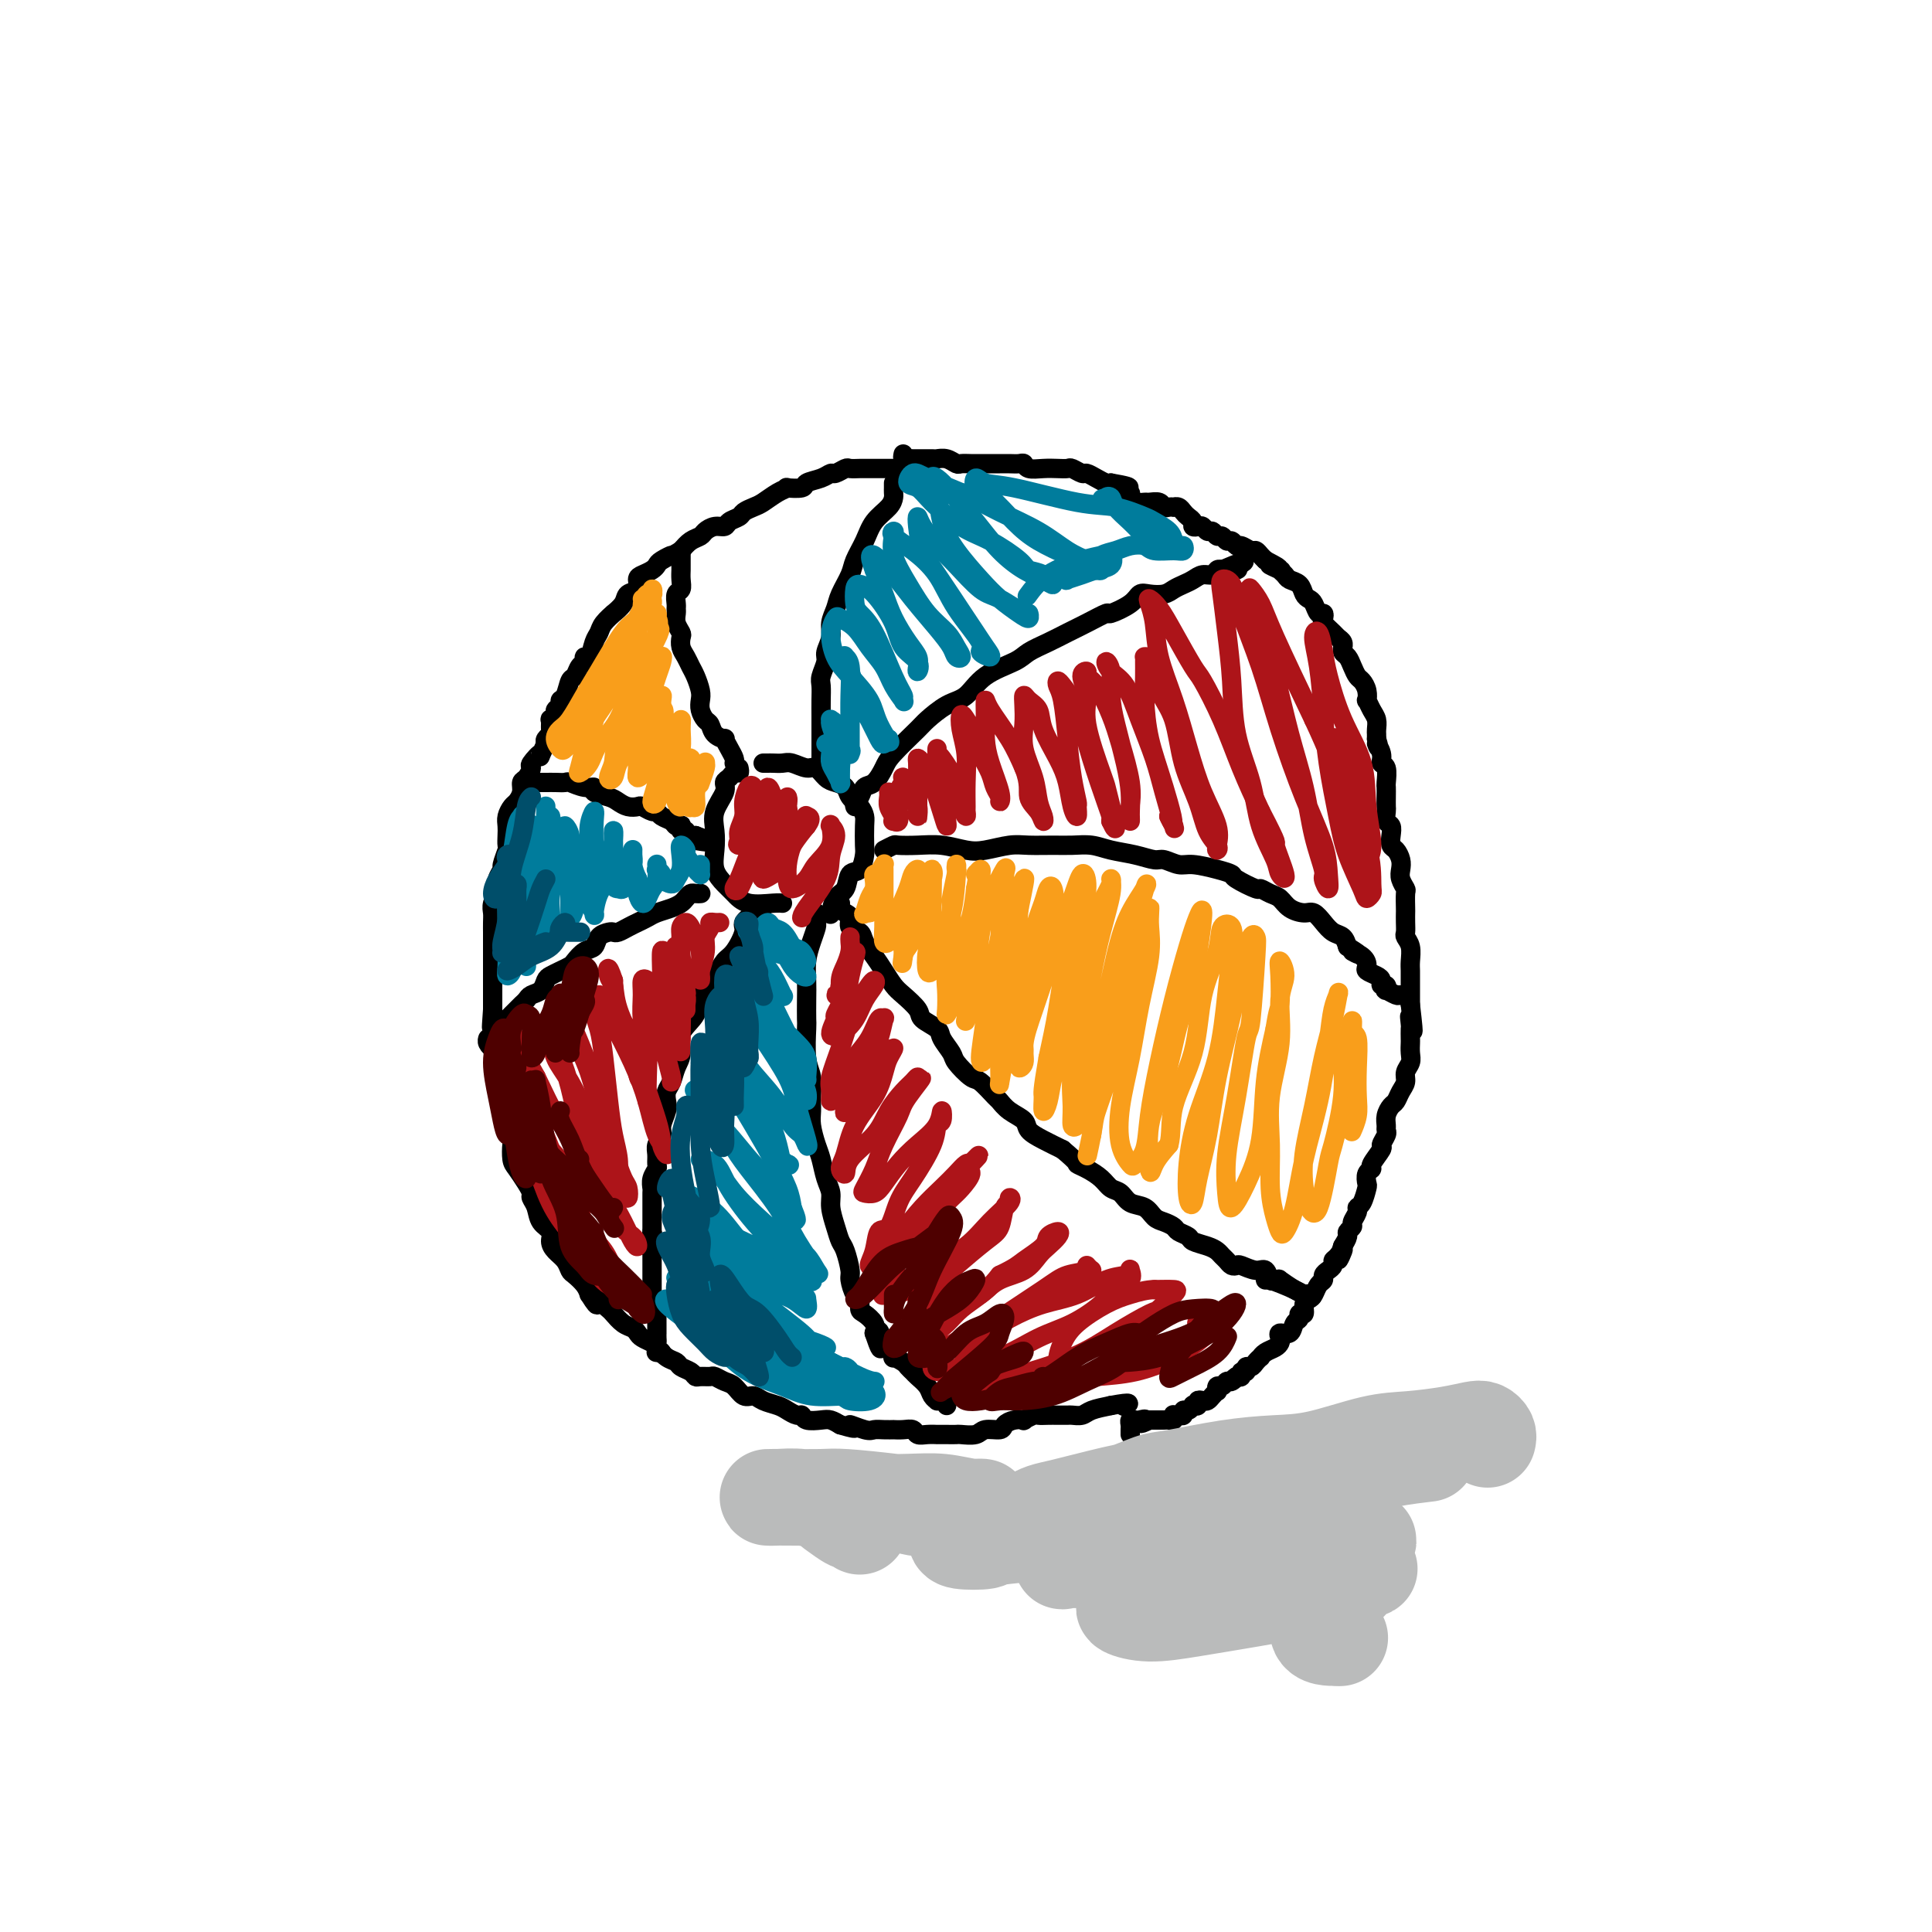 <svg viewBox='0 0 400 400' version='1.1' xmlns='http://www.w3.org/2000/svg' xmlns:xlink='http://www.w3.org/1999/xlink'><g fill='none' stroke='rgb(0,0,0)' stroke-width='4' stroke-linecap='round' stroke-linejoin='round'><path d='M185,97c0.100,0.000 0.199,0.000 0,0c-0.199,-0.000 -0.697,-0.000 -1,0c-0.303,0.000 -0.410,0.000 -1,0c-0.590,-0.000 -1.663,-0.000 -2,0c-0.337,0.000 0.060,0.000 0,0c-0.060,-0.000 -0.578,-0.001 -1,0c-0.422,0.001 -0.747,0.004 -1,0c-0.253,-0.004 -0.435,-0.016 -1,0c-0.565,0.016 -1.515,0.060 -2,0c-0.485,-0.060 -0.505,-0.224 -1,0c-0.495,0.224 -1.464,0.834 -2,1c-0.536,0.166 -0.639,-0.113 -1,0c-0.361,0.113 -0.981,0.618 -2,1c-1.019,0.382 -2.436,0.640 -3,1c-0.564,0.360 -0.276,0.821 -1,1c-0.724,0.179 -2.459,0.075 -3,0c-0.541,-0.075 0.111,-0.122 0,0c-0.111,0.122 -0.984,0.414 -2,1c-1.016,0.586 -2.174,1.466 -3,2c-0.826,0.534 -1.320,0.721 -2,1c-0.680,0.279 -1.547,0.648 -2,1c-0.453,0.352 -0.492,0.686 -1,1c-0.508,0.314 -1.483,0.609 -2,1c-0.517,0.391 -0.575,0.877 -1,1c-0.425,0.123 -1.216,-0.119 -2,0c-0.784,0.119 -1.561,0.599 -2,1c-0.439,0.401 -0.541,0.723 -1,1c-0.459,0.277 -1.274,0.508 -2,1c-0.726,0.492 -1.363,1.246 -2,2'/><path d='M141,114c-3.749,2.190 -2.121,1.164 -2,1c0.121,-0.164 -1.264,0.532 -2,1c-0.736,0.468 -0.822,0.707 -1,1c-0.178,0.293 -0.447,0.641 -1,1c-0.553,0.359 -1.390,0.728 -2,1c-0.610,0.272 -0.995,0.445 -1,1c-0.005,0.555 0.368,1.492 0,2c-0.368,0.508 -1.479,0.587 -2,1c-0.521,0.413 -0.454,1.161 -1,2c-0.546,0.839 -1.704,1.770 -2,2c-0.296,0.230 0.272,-0.242 0,0c-0.272,0.242 -1.383,1.199 -2,2c-0.617,0.801 -0.739,1.447 -1,2c-0.261,0.553 -0.661,1.011 -1,2c-0.339,0.989 -0.615,2.507 -1,3c-0.385,0.493 -0.877,-0.039 -1,0c-0.123,0.039 0.122,0.648 0,1c-0.122,0.352 -0.611,0.447 -1,1c-0.389,0.553 -0.677,1.563 -1,2c-0.323,0.437 -0.679,0.302 -1,1c-0.321,0.698 -0.607,2.228 -1,3c-0.393,0.772 -0.894,0.785 -1,1c-0.106,0.215 0.182,0.630 0,1c-0.182,0.370 -0.834,0.694 -1,1c-0.166,0.306 0.153,0.593 0,1c-0.153,0.407 -0.777,0.935 -1,1c-0.223,0.065 -0.046,-0.333 0,0c0.046,0.333 -0.039,1.399 0,2c0.039,0.601 0.203,0.739 0,1c-0.203,0.261 -0.772,0.646 -1,1c-0.228,0.354 -0.114,0.677 0,1'/><path d='M113,154c-1.958,4.207 -0.854,2.226 -1,2c-0.146,-0.226 -1.541,1.304 -2,2c-0.459,0.696 0.018,0.558 0,1c-0.018,0.442 -0.529,1.466 -1,2c-0.471,0.534 -0.900,0.580 -1,1c-0.100,0.420 0.131,1.215 0,2c-0.131,0.785 -0.623,1.561 -1,2c-0.377,0.439 -0.637,0.542 -1,1c-0.363,0.458 -0.828,1.272 -1,2c-0.172,0.728 -0.050,1.369 0,2c0.050,0.631 0.029,1.253 0,2c-0.029,0.747 -0.064,1.618 0,2c0.064,0.382 0.228,0.275 0,1c-0.228,0.725 -0.850,2.281 -1,3c-0.150,0.719 0.170,0.601 0,1c-0.170,0.399 -0.830,1.314 -1,2c-0.170,0.686 0.151,1.143 0,2c-0.151,0.857 -0.772,2.113 -1,3c-0.228,0.887 -0.061,1.403 0,2c0.061,0.597 0.016,1.274 0,2c-0.016,0.726 -0.004,1.502 0,2c0.004,0.498 0.001,0.717 0,1c-0.001,0.283 -0.000,0.629 0,1c0.000,0.371 0.000,0.767 0,1c-0.000,0.233 -0.000,0.303 0,1c0.000,0.697 0.000,2.021 0,3c-0.000,0.979 -0.000,1.613 0,2c0.000,0.387 0.000,0.526 0,1c-0.000,0.474 -0.000,1.281 0,2c0.000,0.719 0.000,1.348 0,2c-0.000,0.652 -0.000,1.326 0,2'/><path d='M102,209c-0.464,6.280 -0.125,2.981 0,2c0.125,-0.981 0.037,0.357 0,1c-0.037,0.643 -0.024,0.590 0,1c0.024,0.410 0.058,1.284 0,2c-0.058,0.716 -0.208,1.275 0,2c0.208,0.725 0.774,1.615 1,2c0.226,0.385 0.112,0.263 0,1c-0.112,0.737 -0.222,2.333 0,3c0.222,0.667 0.778,0.406 1,1c0.222,0.594 0.111,2.042 0,3c-0.111,0.958 -0.222,1.427 0,2c0.222,0.573 0.778,1.251 1,2c0.222,0.749 0.112,1.570 0,2c-0.112,0.430 -0.224,0.470 0,1c0.224,0.530 0.784,1.549 1,2c0.216,0.451 0.086,0.334 0,1c-0.086,0.666 -0.129,2.114 0,3c0.129,0.886 0.430,1.209 1,2c0.570,0.791 1.408,2.050 2,3c0.592,0.950 0.937,1.591 1,2c0.063,0.409 -0.155,0.585 0,1c0.155,0.415 0.685,1.070 1,2c0.315,0.930 0.417,2.136 1,3c0.583,0.864 1.648,1.387 2,2c0.352,0.613 -0.009,1.315 0,2c0.009,0.685 0.387,1.352 1,2c0.613,0.648 1.460,1.276 2,2c0.540,0.724 0.774,1.545 1,2c0.226,0.455 0.446,0.546 1,1c0.554,0.454 1.444,1.273 2,2c0.556,0.727 0.778,1.364 1,2'/><path d='M122,268c2.671,4.301 1.348,1.054 1,0c-0.348,-1.054 0.277,0.085 1,1c0.723,0.915 1.542,1.607 2,2c0.458,0.393 0.555,0.486 1,1c0.445,0.514 1.236,1.447 2,2c0.764,0.553 1.499,0.724 2,1c0.501,0.276 0.767,0.655 1,1c0.233,0.345 0.434,0.656 1,1c0.566,0.344 1.499,0.722 2,1c0.501,0.278 0.572,0.455 1,1c0.428,0.545 1.214,1.456 2,2c0.786,0.544 1.571,0.720 2,1c0.429,0.280 0.500,0.664 1,1c0.500,0.336 1.428,0.625 2,1c0.572,0.375 0.786,0.836 1,1c0.214,0.164 0.427,0.032 1,0c0.573,-0.032 1.504,0.038 2,0c0.496,-0.038 0.556,-0.183 1,0c0.444,0.183 1.273,0.693 2,1c0.727,0.307 1.353,0.411 2,1c0.647,0.589 1.314,1.663 2,2c0.686,0.337 1.392,-0.063 2,0c0.608,0.063 1.119,0.590 2,1c0.881,0.410 2.132,0.702 3,1c0.868,0.298 1.353,0.602 2,1c0.647,0.398 1.458,0.891 2,1c0.542,0.109 0.817,-0.164 1,0c0.183,0.164 0.276,0.766 1,1c0.724,0.234 2.080,0.102 3,0c0.920,-0.102 1.406,-0.172 2,0c0.594,0.172 1.297,0.586 2,1'/><path d='M174,295c4.938,1.486 2.284,0.202 2,0c-0.284,-0.202 1.803,0.678 3,1c1.197,0.322 1.503,0.087 2,0c0.497,-0.087 1.184,-0.024 2,0c0.816,0.024 1.762,0.010 2,0c0.238,-0.010 -0.232,-0.017 0,0c0.232,0.017 1.166,0.057 2,0c0.834,-0.057 1.567,-0.211 2,0c0.433,0.211 0.567,0.789 1,1c0.433,0.211 1.167,0.057 2,0c0.833,-0.057 1.765,-0.015 2,0c0.235,0.015 -0.228,0.005 0,0c0.228,-0.005 1.148,-0.005 2,0c0.852,0.005 1.636,0.016 2,0c0.364,-0.016 0.306,-0.060 1,0c0.694,0.060 2.139,0.223 3,0c0.861,-0.223 1.139,-0.830 2,-1c0.861,-0.170 2.306,0.099 3,0c0.694,-0.099 0.638,-0.566 1,-1c0.362,-0.434 1.143,-0.834 2,-1c0.857,-0.166 1.791,-0.097 2,0c0.209,0.097 -0.306,0.222 0,0c0.306,-0.222 1.434,-0.792 2,-1c0.566,-0.208 0.570,-0.056 1,0c0.430,0.056 1.284,0.016 2,0c0.716,-0.016 1.292,-0.007 2,0c0.708,0.007 1.546,0.013 2,0c0.454,-0.013 0.524,-0.045 1,0c0.476,0.045 1.359,0.166 2,0c0.641,-0.166 1.040,-0.619 2,-1c0.960,-0.381 2.480,-0.691 4,-1'/><path d='M230,291c5.022,-0.933 3.578,-0.267 3,0c-0.578,0.267 -0.289,0.133 0,0'/><path d='M187,94c-0.090,0.423 -0.180,0.845 0,1c0.180,0.155 0.630,0.041 1,0c0.370,-0.041 0.662,-0.011 1,0c0.338,0.011 0.723,0.002 1,0c0.277,-0.002 0.445,0.003 1,0c0.555,-0.003 1.496,-0.015 2,0c0.504,0.015 0.572,0.057 1,0c0.428,-0.057 1.217,-0.211 2,0c0.783,0.211 1.561,0.789 2,1c0.439,0.211 0.540,0.057 1,0c0.460,-0.057 1.278,-0.015 2,0c0.722,0.015 1.349,0.004 2,0c0.651,-0.004 1.327,-0.002 2,0c0.673,0.002 1.345,0.004 2,0c0.655,-0.004 1.295,-0.015 2,0c0.705,0.015 1.477,0.057 2,0c0.523,-0.057 0.799,-0.211 1,0c0.201,0.211 0.329,0.788 1,1c0.671,0.212 1.885,0.061 3,0c1.115,-0.061 2.129,-0.031 3,0c0.871,0.031 1.598,0.064 2,0c0.402,-0.064 0.479,-0.224 1,0c0.521,0.224 1.488,0.831 2,1c0.512,0.169 0.570,-0.099 1,0c0.430,0.099 1.231,0.565 2,1c0.769,0.435 1.505,0.839 2,1c0.495,0.161 0.747,0.081 1,0'/><path d='M230,100c6.851,1.168 2.479,1.087 1,1c-1.479,-0.087 -0.064,-0.181 1,0c1.064,0.181 1.775,0.637 2,1c0.225,0.363 -0.038,0.632 0,1c0.038,0.368 0.377,0.834 1,1c0.623,0.166 1.529,0.030 2,0c0.471,-0.030 0.509,0.044 1,0c0.491,-0.044 1.437,-0.208 2,0c0.563,0.208 0.742,0.787 1,1c0.258,0.213 0.594,0.060 1,0c0.406,-0.060 0.882,-0.027 1,0c0.118,0.027 -0.122,0.049 0,0c0.122,-0.049 0.606,-0.167 1,0c0.394,0.167 0.697,0.619 1,1c0.303,0.381 0.606,0.689 1,1c0.394,0.311 0.879,0.623 1,1c0.121,0.377 -0.122,0.818 0,1c0.122,0.182 0.610,0.105 1,0c0.390,-0.105 0.682,-0.240 1,0c0.318,0.240 0.663,0.853 1,1c0.337,0.147 0.668,-0.172 1,0c0.332,0.172 0.667,0.835 1,1c0.333,0.165 0.666,-0.167 1,0c0.334,0.167 0.671,0.833 1,1c0.329,0.167 0.652,-0.166 1,0c0.348,0.166 0.723,0.832 1,1c0.277,0.168 0.455,-0.162 1,0c0.545,0.162 1.455,0.817 2,1c0.545,0.183 0.724,-0.104 1,0c0.276,0.104 0.650,0.601 1,1c0.350,0.399 0.675,0.699 1,1'/><path d='M262,116c5.052,2.638 1.681,1.232 1,1c-0.681,-0.232 1.327,0.710 2,1c0.673,0.290 0.012,-0.073 0,0c-0.012,0.073 0.627,0.583 1,1c0.373,0.417 0.481,0.740 1,1c0.519,0.260 1.448,0.456 2,1c0.552,0.544 0.726,1.437 1,2c0.274,0.563 0.648,0.795 1,1c0.352,0.205 0.681,0.383 1,1c0.319,0.617 0.628,1.675 1,2c0.372,0.325 0.806,-0.082 1,0c0.194,0.082 0.147,0.651 0,1c-0.147,0.349 -0.393,0.476 0,1c0.393,0.524 1.426,1.446 2,2c0.574,0.554 0.689,0.740 1,1c0.311,0.260 0.818,0.594 1,1c0.182,0.406 0.038,0.885 0,1c-0.038,0.115 0.031,-0.134 0,0c-0.031,0.134 -0.163,0.651 0,1c0.163,0.349 0.622,0.530 1,1c0.378,0.470 0.676,1.230 1,2c0.324,0.770 0.675,1.550 1,2c0.325,0.450 0.626,0.572 1,1c0.374,0.428 0.822,1.164 1,2c0.178,0.836 0.086,1.772 0,2c-0.086,0.228 -0.167,-0.251 0,0c0.167,0.251 0.581,1.233 1,2c0.419,0.767 0.844,1.319 1,2c0.156,0.681 0.042,1.491 0,2c-0.042,0.509 -0.012,0.717 0,1c0.012,0.283 0.006,0.642 0,1'/><path d='M285,153c1.018,3.231 0.062,1.307 0,1c-0.062,-0.307 0.768,1.002 1,2c0.232,0.998 -0.134,1.685 0,2c0.134,0.315 0.768,0.260 1,1c0.232,0.740 0.062,2.277 0,3c-0.062,0.723 -0.018,0.631 0,1c0.018,0.369 0.008,1.197 0,2c-0.008,0.803 -0.016,1.580 0,2c0.016,0.420 0.056,0.484 0,1c-0.056,0.516 -0.208,1.485 0,2c0.208,0.515 0.778,0.575 1,1c0.222,0.425 0.098,1.216 0,2c-0.098,0.784 -0.171,1.561 0,2c0.171,0.439 0.585,0.542 1,1c0.415,0.458 0.829,1.272 1,2c0.171,0.728 0.098,1.369 0,2c-0.098,0.631 -0.222,1.254 0,2c0.222,0.746 0.792,1.617 1,2c0.208,0.383 0.056,0.277 0,1c-0.056,0.723 -0.016,2.273 0,3c0.016,0.727 0.008,0.631 0,1c-0.008,0.369 -0.016,1.205 0,2c0.016,0.795 0.057,1.550 0,2c-0.057,0.450 -0.211,0.596 0,1c0.211,0.404 0.789,1.068 1,2c0.211,0.932 0.057,2.133 0,3c-0.057,0.867 -0.015,1.401 0,2c0.015,0.599 0.004,1.264 0,2c-0.004,0.736 -0.001,1.544 0,2c0.001,0.456 0.000,0.559 0,1c-0.000,0.441 -0.000,1.221 0,2'/><path d='M292,208c1.083,9.136 0.290,4.474 0,3c-0.290,-1.474 -0.078,0.238 0,1c0.078,0.762 0.022,0.574 0,1c-0.022,0.426 -0.010,1.465 0,2c0.010,0.535 0.018,0.566 0,1c-0.018,0.434 -0.060,1.271 0,2c0.060,0.729 0.223,1.351 0,2c-0.223,0.649 -0.833,1.325 -1,2c-0.167,0.675 0.109,1.349 0,2c-0.109,0.651 -0.604,1.277 -1,2c-0.396,0.723 -0.695,1.542 -1,2c-0.305,0.458 -0.616,0.555 -1,1c-0.384,0.445 -0.839,1.237 -1,2c-0.161,0.763 -0.027,1.498 0,2c0.027,0.502 -0.053,0.772 0,1c0.053,0.228 0.240,0.414 0,1c-0.240,0.586 -0.905,1.570 -1,2c-0.095,0.430 0.381,0.305 0,1c-0.381,0.695 -1.618,2.212 -2,3c-0.382,0.788 0.091,0.849 0,1c-0.091,0.151 -0.746,0.394 -1,1c-0.254,0.606 -0.105,1.576 0,2c0.105,0.424 0.168,0.302 0,1c-0.168,0.698 -0.566,2.214 -1,3c-0.434,0.786 -0.905,0.841 -1,1c-0.095,0.159 0.185,0.423 0,1c-0.185,0.577 -0.837,1.467 -1,2c-0.163,0.533 0.162,0.710 0,1c-0.162,0.290 -0.813,0.693 -1,1c-0.187,0.307 0.089,0.516 0,1c-0.089,0.484 -0.545,1.242 -1,2'/><path d='M278,258c-1.813,5.129 -0.345,1.952 0,1c0.345,-0.952 -0.433,0.322 -1,1c-0.567,0.678 -0.922,0.759 -1,1c-0.078,0.241 0.120,0.641 0,1c-0.120,0.359 -0.557,0.677 -1,1c-0.443,0.323 -0.892,0.650 -1,1c-0.108,0.350 0.125,0.722 0,1c-0.125,0.278 -0.607,0.460 -1,1c-0.393,0.540 -0.698,1.436 -1,2c-0.302,0.564 -0.602,0.795 -1,1c-0.398,0.205 -0.895,0.382 -1,1c-0.105,0.618 0.180,1.676 0,2c-0.180,0.324 -0.826,-0.086 -1,0c-0.174,0.086 0.125,0.667 0,1c-0.125,0.333 -0.674,0.418 -1,1c-0.326,0.582 -0.429,1.662 -1,2c-0.571,0.338 -1.609,-0.064 -2,0c-0.391,0.064 -0.133,0.596 0,1c0.133,0.404 0.142,0.682 0,1c-0.142,0.318 -0.433,0.676 -1,1c-0.567,0.324 -1.408,0.613 -2,1c-0.592,0.387 -0.933,0.873 -1,1c-0.067,0.127 0.141,-0.106 0,0c-0.141,0.106 -0.630,0.549 -1,1c-0.370,0.451 -0.620,0.909 -1,1c-0.380,0.091 -0.890,-0.186 -1,0c-0.110,0.186 0.181,0.834 0,1c-0.181,0.166 -0.832,-0.151 -1,0c-0.168,0.151 0.147,0.772 0,1c-0.147,0.228 -0.756,0.065 -1,0c-0.244,-0.065 -0.122,-0.033 0,0'/><path d='M256,285c-1.654,1.327 -0.289,0.144 0,0c0.289,-0.144 -0.497,0.750 -1,1c-0.503,0.250 -0.722,-0.144 -1,0c-0.278,0.144 -0.613,0.826 -1,1c-0.387,0.174 -0.825,-0.160 -1,0c-0.175,0.160 -0.088,0.814 0,1c0.088,0.186 0.177,-0.095 0,0c-0.177,0.095 -0.621,0.565 -1,1c-0.379,0.435 -0.694,0.835 -1,1c-0.306,0.165 -0.603,0.096 -1,0c-0.397,-0.096 -0.894,-0.218 -1,0c-0.106,0.218 0.178,0.775 0,1c-0.178,0.225 -0.817,0.117 -1,0c-0.183,-0.117 0.092,-0.242 0,0c-0.092,0.242 -0.550,0.850 -1,1c-0.450,0.150 -0.891,-0.157 -1,0c-0.109,0.157 0.115,0.778 0,1c-0.115,0.222 -0.570,0.045 -1,0c-0.430,-0.045 -0.836,0.040 -1,0c-0.164,-0.040 -0.085,-0.207 0,0c0.085,0.207 0.178,0.788 0,1c-0.178,0.212 -0.626,0.057 -1,0c-0.374,-0.057 -0.675,-0.015 -1,0c-0.325,0.015 -0.675,0.004 -1,0c-0.325,-0.004 -0.626,-0.001 -1,0c-0.374,0.001 -0.821,0.000 -1,0c-0.179,-0.000 -0.089,-0.000 0,0'/><path d='M238,294c-2.962,1.393 -1.368,0.376 -1,0c0.368,-0.376 -0.490,-0.112 -1,0c-0.510,0.112 -0.673,0.072 -1,0c-0.327,-0.072 -0.820,-0.177 -1,0c-0.180,0.177 -0.048,0.635 0,1c0.048,0.365 0.013,0.637 0,1c-0.013,0.363 -0.004,0.818 0,1c0.004,0.182 0.002,0.091 0,0'/><path d='M153,159c0.092,0.447 0.184,0.895 0,1c-0.184,0.105 -0.645,-0.132 -1,0c-0.355,0.132 -0.603,0.632 -1,1c-0.397,0.368 -0.943,0.604 -1,1c-0.057,0.396 0.375,0.952 0,2c-0.375,1.048 -1.559,2.588 -2,4c-0.441,1.412 -0.141,2.695 0,4c0.141,1.305 0.121,2.630 0,4c-0.121,1.370 -0.345,2.784 0,4c0.345,1.216 1.259,2.235 2,3c0.741,0.765 1.309,1.277 2,2c0.691,0.723 1.505,1.658 3,2c1.495,0.342 3.672,0.092 5,0c1.328,-0.092 1.808,-0.026 2,0c0.192,0.026 0.096,0.013 0,0'/><path d='M158,158c0.359,0.002 0.719,0.005 1,0c0.281,-0.005 0.484,-0.017 1,0c0.516,0.017 1.346,0.064 2,0c0.654,-0.064 1.134,-0.238 2,0c0.866,0.238 2.120,0.889 3,1c0.880,0.111 1.387,-0.318 2,0c0.613,0.318 1.334,1.383 2,2c0.666,0.617 1.278,0.785 2,1c0.722,0.215 1.552,0.478 2,1c0.448,0.522 0.512,1.302 1,2c0.488,0.698 1.399,1.312 2,2c0.601,0.688 0.891,1.449 1,2c0.109,0.551 0.036,0.891 0,2c-0.036,1.109 -0.036,2.987 0,4c0.036,1.013 0.108,1.162 0,2c-0.108,0.838 -0.397,2.365 -1,3c-0.603,0.635 -1.521,0.377 -2,1c-0.479,0.623 -0.521,2.128 -1,3c-0.479,0.872 -1.397,1.110 -2,2c-0.603,0.890 -0.893,2.432 -1,3c-0.107,0.568 -0.031,0.162 0,0c0.031,-0.162 0.015,-0.081 0,0'/><path d='M152,158c0.079,-0.258 0.158,-0.516 0,-1c-0.158,-0.484 -0.553,-1.194 -1,-2c-0.447,-0.806 -0.946,-1.707 -1,-2c-0.054,-0.293 0.336,0.021 0,0c-0.336,-0.021 -1.397,-0.376 -2,-1c-0.603,-0.624 -0.749,-1.517 -1,-2c-0.251,-0.483 -0.606,-0.556 -1,-1c-0.394,-0.444 -0.827,-1.260 -1,-2c-0.173,-0.740 -0.088,-1.406 0,-2c0.088,-0.594 0.177,-1.118 0,-2c-0.177,-0.882 -0.622,-2.124 -1,-3c-0.378,-0.876 -0.689,-1.386 -1,-2c-0.311,-0.614 -0.623,-1.333 -1,-2c-0.377,-0.667 -0.819,-1.282 -1,-2c-0.181,-0.718 -0.101,-1.541 0,-2c0.101,-0.459 0.224,-0.556 0,-1c-0.224,-0.444 -0.793,-1.236 -1,-2c-0.207,-0.764 -0.052,-1.499 0,-2c0.052,-0.501 -0.000,-0.767 0,-1c0.000,-0.233 0.053,-0.433 0,-1c-0.053,-0.567 -0.210,-1.500 0,-2c0.210,-0.500 0.788,-0.568 1,-1c0.212,-0.432 0.057,-1.229 0,-2c-0.057,-0.771 -0.015,-1.517 0,-2c0.015,-0.483 0.004,-0.704 0,-1c-0.004,-0.296 -0.001,-0.667 0,-1c0.001,-0.333 0.000,-0.628 0,-1c-0.000,-0.372 -0.000,-0.821 0,-1c0.000,-0.179 0.000,-0.090 0,0'/><path d='M185,100c-0.001,0.448 -0.001,0.896 0,1c0.001,0.104 0.005,-0.136 0,0c-0.005,0.136 -0.017,0.647 0,1c0.017,0.353 0.064,0.549 0,1c-0.064,0.451 -0.240,1.158 -1,2c-0.760,0.842 -2.105,1.818 -3,3c-0.895,1.182 -1.339,2.571 -2,4c-0.661,1.429 -1.540,2.900 -2,4c-0.460,1.100 -0.500,1.830 -1,3c-0.500,1.170 -1.458,2.779 -2,4c-0.542,1.221 -0.666,2.055 -1,3c-0.334,0.945 -0.878,2.000 -1,3c-0.122,1.000 0.178,1.944 0,3c-0.178,1.056 -0.832,2.225 -1,3c-0.168,0.775 0.151,1.156 0,2c-0.151,0.844 -0.773,2.150 -1,3c-0.227,0.850 -0.061,1.245 0,2c0.061,0.755 0.016,1.871 0,3c-0.016,1.129 -0.004,2.271 0,3c0.004,0.729 0.001,1.045 0,2c-0.001,0.955 -0.000,2.551 0,3c0.000,0.449 0.000,-0.247 0,0c-0.000,0.247 -0.000,1.439 0,2c0.000,0.561 0.000,0.491 0,1c-0.000,0.509 -0.000,1.599 0,2c0.000,0.401 0.000,0.115 0,0c-0.000,-0.115 -0.000,-0.057 0,0'/><path d='M177,167c-0.095,-0.367 -0.190,-0.735 0,-1c0.190,-0.265 0.667,-0.428 1,-1c0.333,-0.572 0.524,-1.554 1,-2c0.476,-0.446 1.239,-0.355 2,-1c0.761,-0.645 1.522,-2.025 2,-3c0.478,-0.975 0.673,-1.544 2,-3c1.327,-1.456 3.787,-3.800 5,-5c1.213,-1.200 1.179,-1.256 2,-2c0.821,-0.744 2.498,-2.177 4,-3c1.502,-0.823 2.831,-1.035 4,-2c1.169,-0.965 2.178,-2.681 4,-4c1.822,-1.319 4.457,-2.240 6,-3c1.543,-0.760 1.994,-1.360 3,-2c1.006,-0.640 2.567,-1.319 4,-2c1.433,-0.681 2.737,-1.365 4,-2c1.263,-0.635 2.484,-1.221 4,-2c1.516,-0.779 3.325,-1.750 4,-2c0.675,-0.250 0.215,0.221 1,0c0.785,-0.221 2.815,-1.134 4,-2c1.185,-0.866 1.525,-1.685 2,-2c0.475,-0.315 1.086,-0.126 2,0c0.914,0.126 2.131,0.187 3,0c0.869,-0.187 1.388,-0.624 2,-1c0.612,-0.376 1.316,-0.693 2,-1c0.684,-0.307 1.349,-0.604 2,-1c0.651,-0.396 1.288,-0.890 2,-1c0.712,-0.110 1.499,0.163 2,0c0.501,-0.163 0.714,-0.761 1,-1c0.286,-0.239 0.643,-0.120 1,0'/><path d='M253,118c7.971,-3.403 3.400,-0.912 2,0c-1.400,0.912 0.371,0.244 1,0c0.629,-0.244 0.117,-0.065 0,0c-0.117,0.065 0.161,0.018 0,0c-0.161,-0.018 -0.760,-0.005 -1,0c-0.240,0.005 -0.120,0.003 0,0'/><path d='M183,176c0.822,-0.421 1.644,-0.841 2,-1c0.356,-0.159 0.246,-0.056 1,0c0.754,0.056 2.372,0.064 4,0c1.628,-0.064 3.266,-0.199 5,0c1.734,0.199 3.562,0.733 5,1c1.438,0.267 2.484,0.268 4,0c1.516,-0.268 3.500,-0.805 5,-1c1.500,-0.195 2.514,-0.049 4,0c1.486,0.049 3.443,0.002 5,0c1.557,-0.002 2.714,0.042 4,0c1.286,-0.042 2.700,-0.170 4,0c1.300,0.170 2.487,0.638 4,1c1.513,0.362 3.351,0.618 5,1c1.649,0.382 3.109,0.890 4,1c0.891,0.110 1.213,-0.177 2,0c0.787,0.177 2.039,0.820 3,1c0.961,0.180 1.631,-0.102 3,0c1.369,0.102 3.437,0.587 5,1c1.563,0.413 2.621,0.755 3,1c0.379,0.245 0.080,0.393 1,1c0.920,0.607 3.061,1.672 4,2c0.939,0.328 0.678,-0.080 1,0c0.322,0.080 1.227,0.647 2,1c0.773,0.353 1.414,0.493 2,1c0.586,0.507 1.115,1.383 2,2c0.885,0.617 2.125,0.977 3,1c0.875,0.023 1.387,-0.289 2,0c0.613,0.289 1.329,1.181 2,2c0.671,0.819 1.296,1.567 2,2c0.704,0.433 1.487,0.552 2,1c0.513,0.448 0.757,1.224 1,2'/><path d='M279,196c4.300,2.670 1.551,1.345 1,1c-0.551,-0.345 1.096,0.288 2,1c0.904,0.712 1.064,1.501 1,2c-0.064,0.499 -0.353,0.707 0,1c0.353,0.293 1.349,0.671 2,1c0.651,0.329 0.957,0.609 1,1c0.043,0.391 -0.178,0.893 0,1c0.178,0.107 0.754,-0.182 1,0c0.246,0.182 0.161,0.833 0,1c-0.161,0.167 -0.400,-0.151 0,0c0.400,0.151 1.438,0.773 2,1c0.562,0.227 0.648,0.061 1,0c0.352,-0.061 0.971,-0.016 1,0c0.029,0.016 -0.531,0.004 -1,0c-0.469,-0.004 -0.848,-0.001 -1,0c-0.152,0.001 -0.076,0.001 0,0'/><path d='M174,187c-0.079,0.325 -0.158,0.650 0,1c0.158,0.350 0.552,0.726 1,1c0.448,0.274 0.949,0.447 1,1c0.051,0.553 -0.348,1.488 0,2c0.348,0.512 1.445,0.602 2,1c0.555,0.398 0.570,1.103 1,2c0.430,0.897 1.275,1.987 2,3c0.725,1.013 1.330,1.948 2,3c0.670,1.052 1.406,2.222 2,3c0.594,0.778 1.047,1.166 2,2c0.953,0.834 2.406,2.114 3,3c0.594,0.886 0.328,1.377 1,2c0.672,0.623 2.281,1.379 3,2c0.719,0.621 0.547,1.106 1,2c0.453,0.894 1.529,2.198 2,3c0.471,0.802 0.335,1.103 1,2c0.665,0.897 2.130,2.390 3,3c0.870,0.610 1.144,0.337 2,1c0.856,0.663 2.294,2.260 3,3c0.706,0.740 0.681,0.621 1,1c0.319,0.379 0.983,1.256 2,2c1.017,0.744 2.386,1.354 3,2c0.614,0.646 0.473,1.328 1,2c0.527,0.672 1.722,1.335 3,2c1.278,0.665 2.639,1.333 4,2'/><path d='M220,238c3.539,2.964 2.888,2.873 3,3c0.112,0.127 0.988,0.472 2,1c1.012,0.528 2.162,1.240 3,2c0.838,0.760 1.365,1.569 2,2c0.635,0.431 1.377,0.482 2,1c0.623,0.518 1.127,1.501 2,2c0.873,0.499 2.117,0.515 3,1c0.883,0.485 1.407,1.439 2,2c0.593,0.561 1.256,0.728 2,1c0.744,0.272 1.568,0.650 2,1c0.432,0.350 0.473,0.671 1,1c0.527,0.329 1.542,0.666 2,1c0.458,0.334 0.360,0.667 1,1c0.640,0.333 2.017,0.667 3,1c0.983,0.333 1.573,0.664 2,1c0.427,0.336 0.690,0.677 1,1c0.310,0.323 0.667,0.627 1,1c0.333,0.373 0.642,0.816 1,1c0.358,0.184 0.764,0.109 1,0c0.236,-0.109 0.300,-0.254 1,0c0.700,0.254 2.034,0.906 3,1c0.966,0.094 1.563,-0.369 2,0c0.437,0.369 0.715,1.569 1,2c0.285,0.431 0.577,0.091 1,0c0.423,-0.091 0.975,0.067 1,0c0.025,-0.067 -0.478,-0.358 0,0c0.478,0.358 1.936,1.366 3,2c1.064,0.634 1.732,0.896 2,1c0.268,0.104 0.134,0.052 0,0'/><path d='M270,268c2.596,0.921 1.585,0.222 1,0c-0.585,-0.222 -0.745,0.032 -1,0c-0.255,-0.032 -0.604,-0.349 -2,-1c-1.396,-0.651 -3.837,-1.637 -5,-2c-1.163,-0.363 -1.046,-0.104 -1,0c0.046,0.104 0.023,0.052 0,0'/><path d='M169,189c0.006,0.322 0.012,0.644 0,1c-0.012,0.356 -0.042,0.745 0,1c0.042,0.255 0.155,0.377 0,1c-0.155,0.623 -0.577,1.747 -1,3c-0.423,1.253 -0.845,2.636 -1,4c-0.155,1.364 -0.043,2.711 0,4c0.043,1.289 0.015,2.521 0,4c-0.015,1.479 -0.018,3.204 0,4c0.018,0.796 0.058,0.664 0,2c-0.058,1.336 -0.212,4.142 0,6c0.212,1.858 0.792,2.770 1,4c0.208,1.230 0.045,2.779 0,4c-0.045,1.221 0.029,2.116 0,3c-0.029,0.884 -0.162,1.759 0,3c0.162,1.241 0.617,2.848 1,4c0.383,1.152 0.694,1.848 1,3c0.306,1.152 0.607,2.760 1,4c0.393,1.240 0.879,2.112 1,3c0.121,0.888 -0.121,1.793 0,3c0.121,1.207 0.606,2.717 1,4c0.394,1.283 0.697,2.341 1,3c0.303,0.659 0.607,0.921 1,2c0.393,1.079 0.875,2.976 1,4c0.125,1.024 -0.108,1.177 0,2c0.108,0.823 0.558,2.318 1,3c0.442,0.682 0.875,0.553 1,1c0.125,0.447 -0.059,1.470 0,2c0.059,0.530 0.362,0.566 1,1c0.638,0.434 1.611,1.267 2,2c0.389,0.733 0.195,1.367 0,2'/><path d='M181,276c2.188,6.538 1.159,1.383 1,0c-0.159,-1.383 0.553,1.005 1,2c0.447,0.995 0.631,0.595 1,1c0.369,0.405 0.925,1.614 1,2c0.075,0.386 -0.332,-0.052 0,0c0.332,0.052 1.402,0.594 2,1c0.598,0.406 0.723,0.676 1,1c0.277,0.324 0.705,0.704 1,1c0.295,0.296 0.457,0.510 1,1c0.543,0.490 1.469,1.256 2,2c0.531,0.744 0.668,1.466 1,2c0.332,0.534 0.860,0.879 1,1c0.140,0.121 -0.106,0.019 0,0c0.106,-0.019 0.564,0.047 1,0c0.436,-0.047 0.848,-0.205 1,0c0.152,0.205 0.043,0.773 0,1c-0.043,0.227 -0.022,0.114 0,0'/><path d='M158,188c-0.373,-0.061 -0.747,-0.122 -1,0c-0.253,0.122 -0.386,0.427 -1,1c-0.614,0.573 -1.710,1.416 -2,2c-0.290,0.584 0.227,0.911 0,2c-0.227,1.089 -1.196,2.941 -2,4c-0.804,1.059 -1.442,1.325 -2,2c-0.558,0.675 -1.035,1.759 -2,3c-0.965,1.241 -2.419,2.639 -3,4c-0.581,1.361 -0.288,2.686 -1,4c-0.712,1.314 -2.429,2.617 -3,4c-0.571,1.383 0.004,2.846 0,4c-0.004,1.154 -0.589,1.999 -1,3c-0.411,1.001 -0.650,2.159 -1,3c-0.350,0.841 -0.811,1.366 -1,2c-0.189,0.634 -0.107,1.377 0,2c0.107,0.623 0.239,1.125 0,2c-0.239,0.875 -0.849,2.122 -1,3c-0.151,0.878 0.157,1.386 0,2c-0.157,0.614 -0.778,1.333 -1,2c-0.222,0.667 -0.045,1.282 0,2c0.045,0.718 -0.040,1.539 0,2c0.040,0.461 0.207,0.561 0,1c-0.207,0.439 -0.788,1.216 -1,2c-0.212,0.784 -0.057,1.576 0,2c0.057,0.424 0.015,0.479 0,1c-0.015,0.521 -0.004,1.506 0,2c0.004,0.494 0.001,0.497 0,1c-0.001,0.503 -0.000,1.506 0,2c0.000,0.494 0.000,0.479 0,1c-0.000,0.521 -0.000,1.577 0,2c0.000,0.423 0.000,0.211 0,0'/><path d='M135,255c-0.928,6.522 -0.249,2.328 0,1c0.249,-1.328 0.067,0.211 0,1c-0.067,0.789 -0.018,0.826 0,1c0.018,0.174 0.005,0.483 0,1c-0.005,0.517 -0.001,1.241 0,2c0.001,0.759 0.000,1.551 0,2c-0.000,0.449 0.000,0.554 0,1c-0.000,0.446 -0.001,1.232 0,2c0.001,0.768 0.004,1.516 0,2c-0.004,0.484 -0.015,0.703 0,1c0.015,0.297 0.057,0.671 0,1c-0.057,0.329 -0.211,0.612 0,1c0.211,0.388 0.789,0.882 1,1c0.211,0.118 0.057,-0.141 0,0c-0.057,0.141 -0.015,0.682 0,1c0.015,0.318 0.004,0.414 0,1c-0.004,0.586 -0.002,1.662 0,2c0.002,0.338 0.005,-0.063 0,0c-0.005,0.063 -0.019,0.591 0,1c0.019,0.409 0.071,0.698 0,1c-0.071,0.302 -0.267,0.617 0,1c0.267,0.383 0.995,0.834 1,1c0.005,0.166 -0.713,0.047 -1,0c-0.287,-0.047 -0.144,-0.024 0,0'/><path d='M145,185c0.090,-0.006 0.179,-0.013 0,0c-0.179,0.013 -0.627,0.045 -1,0c-0.373,-0.045 -0.670,-0.167 -1,0c-0.330,0.167 -0.693,0.622 -1,1c-0.307,0.378 -0.557,0.679 -1,1c-0.443,0.321 -1.077,0.663 -2,1c-0.923,0.337 -2.135,0.668 -3,1c-0.865,0.332 -1.384,0.663 -2,1c-0.616,0.337 -1.330,0.678 -2,1c-0.670,0.322 -1.297,0.624 -2,1c-0.703,0.376 -1.483,0.826 -2,1c-0.517,0.174 -0.771,0.073 -1,0c-0.229,-0.073 -0.432,-0.118 -1,0c-0.568,0.118 -1.499,0.399 -2,1c-0.501,0.601 -0.571,1.523 -1,2c-0.429,0.477 -1.218,0.509 -2,1c-0.782,0.491 -1.558,1.440 -2,2c-0.442,0.560 -0.551,0.731 -1,1c-0.449,0.269 -1.237,0.635 -2,1c-0.763,0.365 -1.500,0.728 -2,1c-0.500,0.272 -0.764,0.454 -1,1c-0.236,0.546 -0.445,1.456 -1,2c-0.555,0.544 -1.458,0.723 -2,1c-0.542,0.277 -0.724,0.653 -1,1c-0.276,0.347 -0.648,0.667 -1,1c-0.352,0.333 -0.686,0.680 -1,1c-0.314,0.320 -0.610,0.611 -1,1c-0.390,0.389 -0.874,0.874 -1,1c-0.126,0.126 0.107,-0.107 0,0c-0.107,0.107 -0.553,0.553 -1,1'/><path d='M104,212c-3.336,3.174 -1.678,2.109 -1,2c0.678,-0.109 0.374,0.739 0,1c-0.374,0.261 -0.818,-0.063 -1,0c-0.182,0.063 -0.101,0.514 0,1c0.101,0.486 0.223,1.007 0,1c-0.223,-0.007 -0.791,-0.540 -1,-1c-0.209,-0.460 -0.060,-0.846 0,-1c0.060,-0.154 0.030,-0.077 0,0'/><path d='M110,162c-0.065,0.000 -0.129,0.000 0,0c0.129,-0.000 0.453,-0.001 1,0c0.547,0.001 1.319,0.004 2,0c0.681,-0.004 1.273,-0.016 2,0c0.727,0.016 1.590,0.060 2,0c0.410,-0.060 0.368,-0.223 1,0c0.632,0.223 1.937,0.833 3,1c1.063,0.167 1.884,-0.109 2,0c0.116,0.109 -0.473,0.604 0,1c0.473,0.396 2.010,0.694 3,1c0.990,0.306 1.435,0.622 2,1c0.565,0.378 1.251,0.818 2,1c0.749,0.182 1.562,0.104 2,0c0.438,-0.104 0.502,-0.235 1,0c0.498,0.235 1.428,0.837 2,1c0.572,0.163 0.784,-0.114 1,0c0.216,0.114 0.436,0.618 1,1c0.564,0.382 1.470,0.642 2,1c0.530,0.358 0.682,0.813 1,1c0.318,0.187 0.802,0.107 1,0c0.198,-0.107 0.110,-0.240 0,0c-0.110,0.240 -0.240,0.853 0,1c0.240,0.147 0.852,-0.173 1,0c0.148,0.173 -0.166,0.840 0,1c0.166,0.160 0.814,-0.188 1,0c0.186,0.188 -0.090,0.911 0,1c0.090,0.089 0.545,-0.455 1,-1'/><path d='M144,173c5.321,1.929 1.625,1.250 0,1c-1.625,-0.250 -1.179,-0.071 -1,0c0.179,0.071 0.089,0.036 0,0'/></g>
<g fill='none' stroke='rgb(249,158,27)' stroke-width='4' stroke-linecap='round' stroke-linejoin='round'><path d='M133,124c0.846,-0.429 1.692,-0.858 2,-1c0.308,-0.142 0.080,0.003 0,0c-0.080,-0.003 -0.010,-0.153 0,0c0.010,0.153 -0.038,0.610 0,1c0.038,0.390 0.162,0.713 0,1c-0.162,0.287 -0.609,0.538 -1,1c-0.391,0.462 -0.725,1.135 -2,3c-1.275,1.865 -3.490,4.923 -5,7c-1.510,2.077 -2.314,3.174 -3,5c-0.686,1.826 -1.252,4.381 -2,6c-0.748,1.619 -1.676,2.302 -2,3c-0.324,0.698 -0.044,1.413 0,2c0.044,0.587 -0.146,1.047 0,1c0.146,-0.047 0.630,-0.602 1,-1c0.370,-0.398 0.627,-0.641 1,-1c0.373,-0.359 0.861,-0.835 1,-2c0.139,-1.165 -0.072,-3.017 0,-4c0.072,-0.983 0.427,-1.095 1,-2c0.573,-0.905 1.362,-2.603 2,-4c0.638,-1.397 1.123,-2.495 2,-4c0.877,-1.505 2.145,-3.418 3,-5c0.855,-1.582 1.298,-2.832 2,-4c0.702,-1.168 1.662,-2.253 2,-3c0.338,-0.747 0.053,-1.154 0,-1c-0.053,0.154 0.127,0.870 0,1c-0.127,0.130 -0.560,-0.326 -1,0c-0.440,0.326 -0.888,1.434 -1,2c-0.112,0.566 0.111,0.590 0,1c-0.111,0.410 -0.555,1.205 -1,2'/><path d='M132,128c-0.878,1.029 -1.572,1.101 -3,3c-1.428,1.899 -3.588,5.625 -5,8c-1.412,2.375 -2.074,3.400 -3,5c-0.926,1.600 -2.116,3.775 -3,5c-0.884,1.225 -1.461,1.499 -2,2c-0.539,0.501 -1.038,1.230 -1,2c0.038,0.770 0.614,1.582 1,2c0.386,0.418 0.583,0.444 1,0c0.417,-0.444 1.052,-1.357 2,-2c0.948,-0.643 2.207,-1.018 3,-2c0.793,-0.982 1.120,-2.573 2,-4c0.880,-1.427 2.312,-2.690 3,-4c0.688,-1.310 0.633,-2.666 1,-4c0.367,-1.334 1.157,-2.645 2,-4c0.843,-1.355 1.739,-2.755 2,-4c0.261,-1.245 -0.113,-2.336 0,-3c0.113,-0.664 0.714,-0.901 1,-1c0.286,-0.099 0.258,-0.060 0,0c-0.258,0.060 -0.744,0.142 -1,1c-0.256,0.858 -0.282,2.494 -1,4c-0.718,1.506 -2.129,2.883 -3,5c-0.871,2.117 -1.202,4.975 -2,7c-0.798,2.025 -2.064,3.218 -3,5c-0.936,1.782 -1.543,4.153 -2,6c-0.457,1.847 -0.766,3.168 -1,4c-0.234,0.832 -0.394,1.174 0,1c0.394,-0.174 1.340,-0.864 2,-2c0.660,-1.136 1.033,-2.717 2,-4c0.967,-1.283 2.530,-2.269 4,-5c1.470,-2.731 2.849,-7.209 4,-10c1.151,-2.791 2.076,-3.896 3,-5'/><path d='M135,134c2.548,-4.672 1.418,-3.852 1,-4c-0.418,-0.148 -0.123,-1.264 0,-2c0.123,-0.736 0.075,-1.092 0,-1c-0.075,0.092 -0.178,0.633 0,1c0.178,0.367 0.637,0.562 0,3c-0.637,2.438 -2.372,7.119 -3,9c-0.628,1.881 -0.151,0.961 -1,3c-0.849,2.039 -3.025,7.036 -4,10c-0.975,2.964 -0.750,3.895 -1,5c-0.250,1.105 -0.975,2.384 -1,3c-0.025,0.616 0.651,0.569 1,0c0.349,-0.569 0.370,-1.661 1,-3c0.630,-1.339 1.868,-2.925 3,-5c1.132,-2.075 2.156,-4.638 3,-7c0.844,-2.362 1.506,-4.521 2,-6c0.494,-1.479 0.819,-2.277 1,-3c0.181,-0.723 0.216,-1.369 0,-1c-0.216,0.369 -0.685,1.754 -1,3c-0.315,1.246 -0.478,2.352 -1,4c-0.522,1.648 -1.404,3.836 -2,6c-0.596,2.164 -0.908,4.302 -1,6c-0.092,1.698 0.034,2.954 0,4c-0.034,1.046 -0.229,1.880 0,2c0.229,0.120 0.884,-0.474 1,-1c0.116,-0.526 -0.305,-0.982 0,-2c0.305,-1.018 1.336,-2.596 2,-4c0.664,-1.404 0.963,-2.633 1,-4c0.037,-1.367 -0.186,-2.872 0,-4c0.186,-1.128 0.781,-1.881 1,-2c0.219,-0.119 0.063,0.394 0,1c-0.063,0.606 -0.031,1.303 0,2'/><path d='M137,147c0.840,-1.040 0.439,2.360 0,5c-0.439,2.640 -0.917,4.520 -1,6c-0.083,1.480 0.230,2.560 0,4c-0.230,1.440 -1.001,3.240 -1,4c0.001,0.760 0.774,0.481 1,0c0.226,-0.481 -0.094,-1.164 0,-2c0.094,-0.836 0.603,-1.826 1,-3c0.397,-1.174 0.680,-2.531 1,-4c0.320,-1.469 0.675,-3.051 1,-4c0.325,-0.949 0.619,-1.266 1,-2c0.381,-0.734 0.848,-1.887 1,-2c0.152,-0.113 -0.013,0.813 0,2c0.013,1.187 0.203,2.635 0,4c-0.203,1.365 -0.801,2.647 -1,4c-0.199,1.353 -0.001,2.778 0,4c0.001,1.222 -0.196,2.241 0,3c0.196,0.759 0.784,1.258 1,1c0.216,-0.258 0.061,-1.274 0,-2c-0.061,-0.726 -0.026,-1.162 0,-2c0.026,-0.838 0.045,-2.080 0,-3c-0.045,-0.920 -0.152,-1.520 0,-2c0.152,-0.480 0.563,-0.842 1,-1c0.437,-0.158 0.898,-0.112 1,0c0.102,0.112 -0.156,0.288 0,1c0.156,0.712 0.725,1.958 1,3c0.275,1.042 0.255,1.878 0,3c-0.255,1.122 -0.745,2.530 -1,3c-0.255,0.470 -0.275,0.002 0,0c0.275,-0.002 0.843,0.461 1,0c0.157,-0.461 -0.098,-1.846 0,-3c0.098,-1.154 0.549,-2.077 1,-3'/><path d='M145,161c0.540,-1.604 0.891,-2.615 1,-3c0.109,-0.385 -0.022,-0.144 0,0c0.022,0.144 0.198,0.193 0,1c-0.198,0.807 -0.771,2.374 -1,3c-0.229,0.626 -0.115,0.313 0,0'/><path d='M182,181c-0.417,-0.062 -0.833,-0.125 -1,0c-0.167,0.125 -0.084,0.436 0,1c0.084,0.564 0.170,1.381 0,2c-0.170,0.619 -0.596,1.040 -1,2c-0.404,0.960 -0.785,2.460 -1,3c-0.215,0.540 -0.265,0.121 0,0c0.265,-0.121 0.845,0.055 1,0c0.155,-0.055 -0.116,-0.341 0,-1c0.116,-0.659 0.620,-1.692 1,-3c0.380,-1.308 0.638,-2.892 1,-4c0.362,-1.108 0.829,-1.740 1,-2c0.171,-0.260 0.046,-0.149 0,0c-0.046,0.149 -0.013,0.334 0,1c0.013,0.666 0.006,1.812 0,3c-0.006,1.188 -0.013,2.419 0,4c0.013,1.581 0.044,3.513 0,5c-0.044,1.487 -0.163,2.530 0,3c0.163,0.470 0.607,0.368 1,0c0.393,-0.368 0.736,-1.003 1,-2c0.264,-0.997 0.450,-2.355 1,-4c0.550,-1.645 1.465,-3.576 2,-5c0.535,-1.424 0.691,-2.342 1,-3c0.309,-0.658 0.773,-1.055 1,-1c0.227,0.055 0.219,0.561 0,1c-0.219,0.439 -0.647,0.811 -1,2c-0.353,1.189 -0.631,3.195 -1,5c-0.369,1.805 -0.830,3.409 -1,5c-0.170,1.591 -0.049,3.169 0,4c0.049,0.831 0.024,0.916 0,1'/><path d='M187,198c-0.340,2.703 -0.189,0.960 0,0c0.189,-0.960 0.415,-1.137 1,-2c0.585,-0.863 1.530,-2.411 2,-4c0.470,-1.589 0.466,-3.217 1,-5c0.534,-1.783 1.607,-3.720 2,-5c0.393,-1.280 0.106,-1.904 0,-2c-0.106,-0.096 -0.032,0.335 0,1c0.032,0.665 0.022,1.562 0,3c-0.022,1.438 -0.056,3.416 0,5c0.056,1.584 0.200,2.775 0,4c-0.200,1.225 -0.745,2.484 -1,4c-0.255,1.516 -0.219,3.288 0,4c0.219,0.712 0.623,0.363 1,0c0.377,-0.363 0.728,-0.739 1,-2c0.272,-1.261 0.465,-3.406 1,-5c0.535,-1.594 1.412,-2.639 2,-5c0.588,-2.361 0.885,-6.040 1,-8c0.115,-1.960 0.046,-2.202 0,-2c-0.046,0.202 -0.069,0.848 0,1c0.069,0.152 0.229,-0.190 0,1c-0.229,1.190 -0.846,3.912 -1,5c-0.154,1.088 0.154,0.542 0,3c-0.154,2.458 -0.770,7.922 -1,11c-0.230,3.078 -0.072,3.772 0,5c0.072,1.228 0.060,2.992 0,4c-0.060,1.008 -0.167,1.261 0,1c0.167,-0.261 0.608,-1.037 1,-2c0.392,-0.963 0.734,-2.114 1,-4c0.266,-1.886 0.456,-4.508 1,-7c0.544,-2.492 1.441,-4.855 2,-7c0.559,-2.145 0.779,-4.073 1,-6'/><path d='M202,184c0.867,-4.466 0.033,-3.130 0,-3c-0.033,0.130 0.735,-0.947 1,-1c0.265,-0.053 0.029,0.919 0,2c-0.029,1.081 0.150,2.271 0,4c-0.150,1.729 -0.628,3.997 -1,7c-0.372,3.003 -0.636,6.741 -1,9c-0.364,2.259 -0.827,3.039 -1,4c-0.173,0.961 -0.057,2.102 0,3c0.057,0.898 0.056,1.554 0,2c-0.056,0.446 -0.168,0.681 0,0c0.168,-0.681 0.617,-2.279 1,-4c0.383,-1.721 0.701,-3.565 1,-6c0.299,-2.435 0.579,-5.459 1,-8c0.421,-2.541 0.984,-4.597 2,-7c1.016,-2.403 2.484,-5.151 3,-6c0.516,-0.849 0.079,0.203 0,1c-0.079,0.797 0.201,1.339 0,3c-0.201,1.661 -0.881,4.443 -1,6c-0.119,1.557 0.325,1.891 0,4c-0.325,2.109 -1.419,5.995 -2,9c-0.581,3.005 -0.650,5.129 -1,8c-0.350,2.871 -0.981,6.490 -1,8c-0.019,1.510 0.575,0.910 1,0c0.425,-0.910 0.681,-2.130 1,-4c0.319,-1.870 0.702,-4.389 1,-7c0.298,-2.611 0.511,-5.312 1,-8c0.489,-2.688 1.252,-5.361 2,-8c0.748,-2.639 1.479,-5.243 2,-7c0.521,-1.757 0.833,-2.665 1,-3c0.167,-0.335 0.191,-0.096 0,1c-0.191,1.096 -0.595,3.048 -1,5'/><path d='M211,188c-0.276,2.257 -0.466,4.899 -1,8c-0.534,3.101 -1.412,6.663 -2,10c-0.588,3.337 -0.888,6.451 -1,9c-0.112,2.549 -0.038,4.534 0,6c0.038,1.466 0.041,2.413 0,3c-0.041,0.587 -0.124,0.816 0,0c0.124,-0.816 0.457,-2.676 1,-5c0.543,-2.324 1.297,-5.113 2,-8c0.703,-2.887 1.354,-5.873 2,-9c0.646,-3.127 1.285,-6.395 2,-9c0.715,-2.605 1.505,-4.549 2,-6c0.495,-1.451 0.696,-2.410 1,-3c0.304,-0.590 0.711,-0.810 1,0c0.289,0.810 0.461,2.649 0,5c-0.461,2.351 -1.554,5.212 -2,8c-0.446,2.788 -0.245,5.502 -1,8c-0.755,2.498 -2.466,4.778 -3,7c-0.534,2.222 0.111,4.384 0,6c-0.111,1.616 -0.976,2.684 -1,3c-0.024,0.316 0.793,-0.120 1,-1c0.207,-0.880 -0.198,-2.204 0,-4c0.198,-1.796 0.998,-4.063 2,-7c1.002,-2.937 2.206,-6.545 3,-9c0.794,-2.455 1.178,-3.756 2,-6c0.822,-2.244 2.081,-5.431 3,-8c0.919,-2.569 1.498,-4.519 2,-5c0.502,-0.481 0.927,0.506 1,2c0.073,1.494 -0.207,3.493 -1,6c-0.793,2.507 -2.098,5.521 -3,9c-0.902,3.479 -1.401,7.423 -2,11c-0.599,3.577 -1.300,6.789 -2,10'/><path d='M217,219c-1.296,7.491 -1.035,7.219 -1,8c0.035,0.781 -0.157,2.615 0,3c0.157,0.385 0.664,-0.677 1,-2c0.336,-1.323 0.502,-2.906 1,-5c0.498,-2.094 1.328,-4.701 2,-8c0.672,-3.299 1.185,-7.292 2,-11c0.815,-3.708 1.933,-7.132 3,-10c1.067,-2.868 2.084,-5.180 3,-7c0.916,-1.820 1.732,-3.149 2,-4c0.268,-0.851 -0.011,-1.226 0,-1c0.011,0.226 0.311,1.051 0,3c-0.311,1.949 -1.232,5.020 -2,8c-0.768,2.980 -1.384,5.867 -2,9c-0.616,3.133 -1.234,6.511 -2,10c-0.766,3.489 -1.681,7.090 -2,10c-0.319,2.910 -0.041,5.129 0,7c0.041,1.871 -0.156,3.395 0,4c0.156,0.605 0.664,0.293 1,0c0.336,-0.293 0.501,-0.566 1,-4c0.499,-3.434 1.332,-10.030 2,-13c0.668,-2.970 1.172,-2.315 2,-5c0.828,-2.685 1.981,-8.710 3,-13c1.019,-4.290 1.904,-6.843 3,-9c1.096,-2.157 2.403,-3.917 3,-5c0.597,-1.083 0.483,-1.489 0,0c-0.483,1.489 -1.334,4.873 -2,8c-0.666,3.127 -1.148,5.995 -2,9c-0.852,3.005 -2.074,6.146 -3,10c-0.926,3.854 -1.557,8.422 -2,11c-0.443,2.578 -0.698,3.165 -1,5c-0.302,1.835 -0.651,4.917 -1,8'/><path d='M226,235c-1.721,8.080 -0.523,2.779 0,0c0.523,-2.779 0.371,-3.036 1,-5c0.629,-1.964 2.039,-5.634 3,-9c0.961,-3.366 1.473,-6.427 2,-10c0.527,-3.573 1.069,-7.658 2,-11c0.931,-3.342 2.251,-5.942 3,-8c0.749,-2.058 0.927,-3.574 1,-4c0.073,-0.426 0.042,0.237 0,1c-0.042,0.763 -0.095,1.625 0,3c0.095,1.375 0.339,3.263 0,6c-0.339,2.737 -1.261,6.324 -2,10c-0.739,3.676 -1.296,7.442 -2,11c-0.704,3.558 -1.555,6.908 -2,10c-0.445,3.092 -0.485,5.924 0,8c0.485,2.076 1.494,3.394 2,4c0.506,0.606 0.508,0.498 1,0c0.492,-0.498 1.472,-1.388 2,-3c0.528,-1.612 0.603,-3.947 1,-7c0.397,-3.053 1.116,-6.824 2,-11c0.884,-4.176 1.933,-8.759 3,-13c1.067,-4.241 2.150,-8.142 3,-11c0.850,-2.858 1.466,-4.674 2,-6c0.534,-1.326 0.986,-2.163 1,-1c0.014,1.163 -0.410,4.325 -1,8c-0.590,3.675 -1.346,7.863 -2,10c-0.654,2.137 -1.207,2.225 -2,5c-0.793,2.775 -1.826,8.238 -3,12c-1.174,3.762 -2.490,5.823 -3,9c-0.510,3.177 -0.214,7.471 0,9c0.214,1.529 0.347,0.294 1,-1c0.653,-1.294 1.827,-2.647 3,-4'/><path d='M242,237c0.623,-2.079 0.179,-4.778 1,-8c0.821,-3.222 2.907,-6.968 4,-11c1.093,-4.032 1.194,-8.350 2,-12c0.806,-3.650 2.318,-6.633 3,-9c0.682,-2.367 0.532,-4.119 1,-5c0.468,-0.881 1.552,-0.890 2,0c0.448,0.890 0.260,2.679 0,5c-0.260,2.321 -0.592,5.175 -1,9c-0.408,3.825 -0.891,8.622 -2,13c-1.109,4.378 -2.845,8.338 -4,12c-1.155,3.662 -1.729,7.027 -2,10c-0.271,2.973 -0.239,5.554 0,7c0.239,1.446 0.687,1.756 1,1c0.313,-0.756 0.492,-2.577 1,-5c0.508,-2.423 1.344,-5.449 2,-9c0.656,-3.551 1.132,-7.628 2,-12c0.868,-4.372 2.128,-9.040 3,-13c0.872,-3.960 1.355,-7.214 2,-10c0.645,-2.786 1.453,-5.106 2,-6c0.547,-0.894 0.835,-0.362 1,0c0.165,0.362 0.209,0.555 0,4c-0.209,3.445 -0.669,10.143 -1,13c-0.331,2.857 -0.532,1.873 -1,4c-0.468,2.127 -1.203,7.367 -2,12c-0.797,4.633 -1.657,8.661 -2,12c-0.343,3.339 -0.170,5.990 0,8c0.170,2.010 0.338,3.378 1,3c0.662,-0.378 1.816,-2.503 3,-5c1.184,-2.497 2.396,-5.364 3,-9c0.604,-3.636 0.601,-8.039 1,-12c0.399,-3.961 1.199,-7.481 2,-11'/><path d='M264,213c0.685,-4.385 0.897,-3.846 1,-5c0.103,-1.154 0.096,-4.001 0,-6c-0.096,-1.999 -0.282,-3.151 0,-3c0.282,0.151 1.032,1.604 1,3c-0.032,1.396 -0.847,2.735 -1,5c-0.153,2.265 0.354,5.456 0,9c-0.354,3.544 -1.570,7.440 -2,11c-0.430,3.560 -0.075,6.785 0,10c0.075,3.215 -0.131,6.419 0,9c0.131,2.581 0.601,4.537 1,6c0.399,1.463 0.729,2.431 1,3c0.271,0.569 0.482,0.738 1,0c0.518,-0.738 1.343,-2.382 2,-5c0.657,-2.618 1.146,-6.211 2,-10c0.854,-3.789 2.072,-7.775 3,-12c0.928,-4.225 1.567,-8.688 2,-12c0.433,-3.312 0.660,-5.471 1,-7c0.340,-1.529 0.793,-2.426 1,-3c0.207,-0.574 0.167,-0.823 0,0c-0.167,0.823 -0.462,2.719 -1,5c-0.538,2.281 -1.319,4.946 -2,8c-0.681,3.054 -1.263,6.498 -2,10c-0.737,3.502 -1.630,7.064 -2,10c-0.370,2.936 -0.217,5.246 0,7c0.217,1.754 0.497,2.951 1,4c0.503,1.049 1.230,1.950 2,0c0.770,-1.950 1.582,-6.752 2,-9c0.418,-2.248 0.442,-1.943 1,-4c0.558,-2.057 1.650,-6.477 2,-10c0.350,-3.523 -0.043,-6.149 0,-8c0.043,-1.851 0.521,-2.925 1,-4'/><path d='M279,215c1.404,-5.914 0.913,-3.198 1,-2c0.087,1.198 0.752,0.878 1,2c0.248,1.122 0.080,3.685 0,6c-0.080,2.315 -0.073,4.384 0,6c0.073,1.616 0.212,2.781 0,4c-0.212,1.219 -0.775,2.491 -1,3c-0.225,0.509 -0.113,0.254 0,0'/></g>
<g fill='none' stroke='rgb(173,20,25)' stroke-width='4' stroke-linecap='round' stroke-linejoin='round'><path d='M184,164c0.030,0.248 0.060,0.497 0,1c-0.060,0.503 -0.208,1.261 0,2c0.208,0.739 0.774,1.459 1,2c0.226,0.541 0.113,0.904 0,1c-0.113,0.096 -0.228,-0.075 0,0c0.228,0.075 0.797,0.396 1,0c0.203,-0.396 0.041,-1.507 0,-2c-0.041,-0.493 0.041,-0.367 0,-1c-0.041,-0.633 -0.204,-2.025 0,-3c0.204,-0.975 0.775,-1.534 1,-2c0.225,-0.466 0.102,-0.841 0,-1c-0.102,-0.159 -0.185,-0.102 0,0c0.185,0.102 0.638,0.249 1,1c0.362,0.751 0.633,2.105 1,3c0.367,0.895 0.830,1.331 1,2c0.170,0.669 0.045,1.572 0,2c-0.045,0.428 -0.012,0.381 0,0c0.012,-0.381 0.003,-1.097 0,-2c-0.003,-0.903 0.002,-1.992 0,-3c-0.002,-1.008 -0.009,-1.935 0,-3c0.009,-1.065 0.033,-2.270 0,-3c-0.033,-0.730 -0.124,-0.986 0,-1c0.124,-0.014 0.464,0.214 1,1c0.536,0.786 1.268,2.131 2,4c0.732,1.869 1.466,4.262 2,6c0.534,1.738 0.870,2.819 1,3c0.130,0.181 0.056,-0.539 0,-1c-0.056,-0.461 -0.092,-0.663 0,-1c0.092,-0.337 0.312,-0.811 0,-2c-0.312,-1.189 -1.156,-3.095 -2,-5'/><path d='M194,162c-0.309,-2.198 -0.082,-3.192 0,-4c0.082,-0.808 0.019,-1.428 0,-2c-0.019,-0.572 0.004,-1.094 0,-1c-0.004,0.094 -0.037,0.805 0,1c0.037,0.195 0.143,-0.125 1,1c0.857,1.125 2.464,3.695 3,5c0.536,1.305 0.000,1.344 0,2c-0.000,0.656 0.536,1.927 1,3c0.464,1.073 0.857,1.947 1,2c0.143,0.053 0.035,-0.716 0,-1c-0.035,-0.284 0.004,-0.085 0,-1c-0.004,-0.915 -0.050,-2.946 0,-5c0.050,-2.054 0.198,-4.130 0,-6c-0.198,-1.870 -0.741,-3.533 -1,-5c-0.259,-1.467 -0.234,-2.738 0,-3c0.234,-0.262 0.678,0.486 1,1c0.322,0.514 0.521,0.795 1,2c0.479,1.205 1.238,3.332 2,5c0.762,1.668 1.526,2.875 2,4c0.474,1.125 0.656,2.167 1,3c0.344,0.833 0.849,1.455 1,2c0.151,0.545 -0.050,1.012 0,1c0.050,-0.012 0.353,-0.502 0,-2c-0.353,-1.498 -1.363,-4.003 -2,-6c-0.637,-1.997 -0.902,-3.485 -1,-5c-0.098,-1.515 -0.028,-3.057 0,-4c0.028,-0.943 0.013,-1.286 0,-2c-0.013,-0.714 -0.024,-1.800 0,-2c0.024,-0.200 0.083,0.485 1,2c0.917,1.515 2.690,3.862 4,6c1.310,2.138 2.155,4.069 3,6'/><path d='M212,159c1.358,3.377 0.753,4.820 1,6c0.247,1.180 1.346,2.096 2,3c0.654,0.904 0.861,1.797 1,2c0.139,0.203 0.209,-0.283 0,-1c-0.209,-0.717 -0.697,-1.665 -1,-3c-0.303,-1.335 -0.421,-3.056 -1,-5c-0.579,-1.944 -1.617,-4.112 -2,-6c-0.383,-1.888 -0.109,-3.496 0,-5c0.109,-1.504 0.055,-2.904 0,-4c-0.055,-1.096 -0.110,-1.886 0,-2c0.110,-0.114 0.386,0.450 1,1c0.614,0.550 1.565,1.088 2,2c0.435,0.912 0.355,2.198 1,4c0.645,1.802 2.015,4.122 3,6c0.985,1.878 1.585,3.316 2,5c0.415,1.684 0.644,3.615 1,5c0.356,1.385 0.838,2.222 1,2c0.162,-0.222 0.002,-1.505 0,-2c-0.002,-0.495 0.154,-0.202 0,-1c-0.154,-0.798 -0.616,-2.687 -1,-5c-0.384,-2.313 -0.689,-5.049 -1,-8c-0.311,-2.951 -0.627,-6.118 -1,-8c-0.373,-1.882 -0.801,-2.480 -1,-3c-0.199,-0.520 -0.168,-0.962 0,-1c0.168,-0.038 0.472,0.329 1,1c0.528,0.671 1.280,1.647 2,3c0.720,1.353 1.408,3.084 2,5c0.592,1.916 1.086,4.019 2,7c0.914,2.981 2.246,6.841 3,9c0.754,2.159 0.930,2.617 1,3c0.070,0.383 0.035,0.692 0,1'/><path d='M230,170c1.760,3.884 0.659,-0.407 0,-3c-0.659,-2.593 -0.875,-3.490 -1,-4c-0.125,-0.510 -0.159,-0.635 -1,-3c-0.841,-2.365 -2.489,-6.970 -3,-10c-0.511,-3.030 0.117,-4.484 0,-6c-0.117,-1.516 -0.978,-3.096 -1,-4c-0.022,-0.904 0.795,-1.134 1,-1c0.205,0.134 -0.200,0.632 0,1c0.200,0.368 1.006,0.606 2,2c0.994,1.394 2.175,3.945 3,6c0.825,2.055 1.293,3.613 2,6c0.707,2.387 1.653,5.602 2,8c0.347,2.398 0.093,3.980 0,5c-0.093,1.020 -0.027,1.476 0,2c0.027,0.524 0.015,1.114 0,1c-0.015,-0.114 -0.032,-0.931 0,-2c0.032,-1.069 0.115,-2.390 0,-4c-0.115,-1.610 -0.427,-3.509 -1,-6c-0.573,-2.491 -1.406,-5.576 -2,-8c-0.594,-2.424 -0.949,-4.188 -1,-6c-0.051,-1.812 0.201,-3.671 0,-5c-0.201,-1.329 -0.857,-2.128 -1,-2c-0.143,0.128 0.226,1.185 1,2c0.774,0.815 1.952,1.390 3,3c1.048,1.610 1.965,4.255 3,7c1.035,2.745 2.187,5.588 3,8c0.813,2.412 1.287,4.392 2,7c0.713,2.608 1.665,5.843 2,7c0.335,1.157 0.052,0.234 0,0c-0.052,-0.234 0.128,0.219 0,0c-0.128,-0.219 -0.564,-1.109 -1,-2'/><path d='M242,169c1.796,3.777 0.285,-1.779 -1,-6c-1.285,-4.221 -2.344,-7.107 -3,-10c-0.656,-2.893 -0.908,-5.794 -1,-8c-0.092,-2.206 -0.022,-3.717 0,-5c0.022,-1.283 -0.003,-2.339 0,-3c0.003,-0.661 0.035,-0.926 0,-1c-0.035,-0.074 -0.138,0.042 0,0c0.138,-0.042 0.516,-0.243 1,1c0.484,1.243 1.074,3.929 2,6c0.926,2.071 2.189,3.528 3,6c0.811,2.472 1.170,5.959 2,9c0.830,3.041 2.131,5.637 3,8c0.869,2.363 1.307,4.494 2,6c0.693,1.506 1.641,2.388 2,3c0.359,0.612 0.129,0.955 0,1c-0.129,0.045 -0.159,-0.207 0,-1c0.159,-0.793 0.505,-2.128 0,-4c-0.505,-1.872 -1.861,-4.282 -3,-7c-1.139,-2.718 -2.060,-5.743 -3,-9c-0.940,-3.257 -1.900,-6.744 -3,-10c-1.100,-3.256 -2.342,-6.280 -3,-9c-0.658,-2.720 -0.733,-5.137 -1,-7c-0.267,-1.863 -0.727,-3.172 -1,-4c-0.273,-0.828 -0.360,-1.177 0,-1c0.360,0.177 1.166,0.878 2,2c0.834,1.122 1.696,2.663 3,5c1.304,2.337 3.051,5.469 4,7c0.949,1.531 1.100,1.462 2,3c0.900,1.538 2.550,4.683 4,8c1.450,3.317 2.700,6.805 4,10c1.300,3.195 2.650,6.098 4,9'/><path d='M261,168c4.101,7.881 2.854,6.082 3,7c0.146,0.918 1.684,4.553 2,6c0.316,1.447 -0.591,0.706 -1,0c-0.409,-0.706 -0.319,-1.378 -1,-3c-0.681,-1.622 -2.133,-4.195 -3,-7c-0.867,-2.805 -1.150,-5.843 -2,-9c-0.850,-3.157 -2.268,-6.433 -3,-10c-0.732,-3.567 -0.778,-7.425 -1,-11c-0.222,-3.575 -0.619,-6.867 -1,-10c-0.381,-3.133 -0.745,-6.108 -1,-8c-0.255,-1.892 -0.401,-2.702 0,-3c0.401,-0.298 1.348,-0.086 2,1c0.652,1.086 1.008,3.044 2,6c0.992,2.956 2.619,6.909 4,11c1.381,4.091 2.515,8.321 4,13c1.485,4.679 3.322,9.807 5,14c1.678,4.193 3.197,7.450 4,10c0.803,2.550 0.888,4.392 1,6c0.112,1.608 0.249,2.984 0,3c-0.249,0.016 -0.885,-1.326 -1,-2c-0.115,-0.674 0.290,-0.679 0,-2c-0.290,-1.321 -1.274,-3.957 -2,-7c-0.726,-3.043 -1.193,-6.493 -2,-10c-0.807,-3.507 -1.955,-7.071 -3,-11c-1.045,-3.929 -1.987,-8.222 -3,-12c-1.013,-3.778 -2.098,-7.041 -3,-10c-0.902,-2.959 -1.620,-5.613 -2,-7c-0.380,-1.387 -0.421,-1.506 0,-1c0.421,0.506 1.306,1.636 2,3c0.694,1.364 1.198,2.961 3,7c1.802,4.039 4.901,10.519 8,17'/><path d='M272,149c3.082,6.588 4.286,10.057 6,14c1.714,3.943 3.936,8.361 5,12c1.064,3.639 0.969,6.499 1,8c0.031,1.501 0.188,1.642 0,2c-0.188,0.358 -0.723,0.931 -1,1c-0.277,0.069 -0.298,-0.367 -1,-2c-0.702,-1.633 -2.086,-4.462 -3,-7c-0.914,-2.538 -1.360,-4.784 -2,-8c-0.640,-3.216 -1.475,-7.401 -2,-11c-0.525,-3.599 -0.740,-6.613 -1,-10c-0.260,-3.387 -0.565,-7.148 -1,-10c-0.435,-2.852 -0.999,-4.794 -1,-6c-0.001,-1.206 0.560,-1.677 1,-1c0.440,0.677 0.758,2.502 1,4c0.242,1.498 0.409,2.670 1,5c0.591,2.330 1.605,5.819 3,9c1.395,3.181 3.171,6.053 4,9c0.829,2.947 0.710,5.967 1,9c0.290,3.033 0.989,6.078 1,8c0.011,1.922 -0.666,2.722 -1,3c-0.334,0.278 -0.325,0.035 -1,-1c-0.675,-1.035 -2.034,-2.861 -3,-5c-0.966,-2.139 -1.539,-4.592 -2,-7c-0.461,-2.408 -0.811,-4.770 -1,-7c-0.189,-2.230 -0.218,-4.327 0,-5c0.218,-0.673 0.682,0.080 1,1c0.318,0.920 0.491,2.009 1,4c0.509,1.991 1.353,4.884 2,7c0.647,2.116 1.097,3.454 1,5c-0.097,1.546 -0.742,3.299 -1,4c-0.258,0.701 -0.129,0.351 0,0'/><path d='M161,166c0.091,0.371 0.182,0.743 0,1c-0.182,0.257 -0.637,0.400 -1,1c-0.363,0.600 -0.633,1.656 -1,3c-0.367,1.344 -0.831,2.976 -1,4c-0.169,1.024 -0.044,1.439 0,2c0.044,0.561 0.005,1.268 0,1c-0.005,-0.268 0.022,-1.511 0,-2c-0.022,-0.489 -0.094,-0.224 0,-1c0.094,-0.776 0.354,-2.591 1,-4c0.646,-1.409 1.677,-2.410 2,-3c0.323,-0.590 -0.061,-0.769 0,-1c0.061,-0.231 0.567,-0.514 0,0c-0.567,0.514 -2.206,1.826 -3,3c-0.794,1.174 -0.742,2.211 -1,3c-0.258,0.789 -0.825,1.329 -1,2c-0.175,0.671 0.041,1.474 0,2c-0.041,0.526 -0.341,0.776 0,1c0.341,0.224 1.322,0.424 2,0c0.678,-0.424 1.052,-1.472 2,-3c0.948,-1.528 2.470,-3.538 3,-5c0.530,-1.462 0.070,-2.378 0,-3c-0.070,-0.622 0.252,-0.952 0,-1c-0.252,-0.048 -1.077,0.186 -2,1c-0.923,0.814 -1.944,2.207 -3,4c-1.056,1.793 -2.149,3.986 -3,6c-0.851,2.014 -1.461,3.850 -2,5c-0.539,1.150 -1.006,1.615 -1,2c0.006,0.385 0.486,0.691 1,0c0.514,-0.691 1.061,-2.378 2,-4c0.939,-1.622 2.268,-3.178 3,-5c0.732,-1.822 0.866,-3.911 1,-6'/><path d='M159,169c1.207,-2.769 1.224,-3.190 1,-4c-0.224,-0.810 -0.691,-2.008 -1,-2c-0.309,0.008 -0.461,1.222 -1,2c-0.539,0.778 -1.466,1.121 -2,2c-0.534,0.879 -0.676,2.293 -1,3c-0.324,0.707 -0.829,0.705 -1,1c-0.171,0.295 -0.007,0.885 0,1c0.007,0.115 -0.145,-0.245 0,-1c0.145,-0.755 0.585,-1.906 1,-3c0.415,-1.094 0.806,-2.130 1,-3c0.194,-0.870 0.192,-1.572 0,-2c-0.192,-0.428 -0.572,-0.581 -1,0c-0.428,0.581 -0.902,1.897 -1,3c-0.098,1.103 0.180,1.992 0,3c-0.180,1.008 -0.817,2.133 -1,3c-0.183,0.867 0.090,1.476 0,2c-0.090,0.524 -0.542,0.965 0,1c0.542,0.035 2.079,-0.335 3,-1c0.921,-0.665 1.228,-1.623 2,-3c0.772,-1.377 2.010,-3.171 3,-4c0.990,-0.829 1.733,-0.694 2,-1c0.267,-0.306 0.058,-1.054 0,-1c-0.058,0.054 0.035,0.909 0,2c-0.035,1.091 -0.198,2.418 -1,4c-0.802,1.582 -2.242,3.419 -3,5c-0.758,1.581 -0.835,2.905 -1,4c-0.165,1.095 -0.417,1.959 0,2c0.417,0.041 1.504,-0.742 2,-1c0.496,-0.258 0.403,0.007 1,-1c0.597,-1.007 1.885,-3.288 3,-5c1.115,-1.712 2.058,-2.856 3,-4'/><path d='M167,171c1.384,-1.826 0.343,-1.892 0,-2c-0.343,-0.108 0.013,-0.258 0,0c-0.013,0.258 -0.395,0.926 -1,2c-0.605,1.074 -1.434,2.556 -2,4c-0.566,1.444 -0.869,2.852 -1,4c-0.131,1.148 -0.090,2.038 0,3c0.090,0.962 0.231,1.998 1,2c0.769,0.002 2.168,-1.029 3,-2c0.832,-0.971 1.097,-1.883 2,-3c0.903,-1.117 2.443,-2.438 3,-4c0.557,-1.562 0.131,-3.363 0,-4c-0.131,-0.637 0.031,-0.108 0,0c-0.031,0.108 -0.257,-0.203 0,0c0.257,0.203 0.997,0.920 1,2c0.003,1.080 -0.731,2.524 -1,4c-0.269,1.476 -0.072,2.983 -1,5c-0.928,2.017 -2.981,4.543 -4,6c-1.019,1.457 -1.006,1.845 -1,2c0.006,0.155 0.003,0.078 0,0'/><path d='M176,194c-0.021,0.269 -0.043,0.539 0,1c0.043,0.461 0.150,1.114 0,2c-0.150,0.886 -0.558,2.004 -1,3c-0.442,0.996 -0.919,1.868 -1,3c-0.081,1.132 0.235,2.524 0,3c-0.235,0.476 -1.020,0.037 -1,0c0.020,-0.037 0.846,0.330 1,0c0.154,-0.330 -0.364,-1.356 0,-2c0.364,-0.644 1.611,-0.907 2,-2c0.389,-1.093 -0.079,-3.018 0,-4c0.079,-0.982 0.707,-1.023 1,-1c0.293,0.023 0.252,0.108 0,1c-0.252,0.892 -0.714,2.589 -1,4c-0.286,1.411 -0.398,2.534 -1,4c-0.602,1.466 -1.696,3.275 -2,4c-0.304,0.725 0.183,0.368 0,1c-0.183,0.632 -1.037,2.254 -1,3c0.037,0.746 0.963,0.616 2,0c1.037,-0.616 2.185,-1.719 3,-3c0.815,-1.281 1.298,-2.741 2,-4c0.702,-1.259 1.622,-2.317 2,-3c0.378,-0.683 0.215,-0.993 0,-1c-0.215,-0.007 -0.482,0.288 -1,1c-0.518,0.712 -1.287,1.842 -2,3c-0.713,1.158 -1.369,2.344 -2,4c-0.631,1.656 -1.238,3.784 -2,6c-0.762,2.216 -1.678,4.522 -2,6c-0.322,1.478 -0.048,2.129 0,3c0.048,0.871 -0.129,1.963 0,2c0.129,0.037 0.565,-0.982 1,-2'/><path d='M173,226c-0.865,2.919 0.973,-0.782 2,-3c1.027,-2.218 1.242,-2.951 2,-4c0.758,-1.049 2.057,-2.412 3,-4c0.943,-1.588 1.530,-3.399 2,-4c0.470,-0.601 0.823,0.008 1,0c0.177,-0.008 0.178,-0.634 0,0c-0.178,0.634 -0.535,2.527 -1,4c-0.465,1.473 -1.039,2.526 -2,4c-0.961,1.474 -2.307,3.368 -3,5c-0.693,1.632 -0.731,3.002 -1,4c-0.269,0.998 -0.770,1.624 -1,2c-0.230,0.376 -0.190,0.502 0,0c0.190,-0.502 0.528,-1.632 1,-2c0.472,-0.368 1.076,0.026 2,-1c0.924,-1.026 2.168,-3.473 3,-5c0.832,-1.527 1.252,-2.136 2,-3c0.748,-0.864 1.823,-1.983 2,-2c0.177,-0.017 -0.543,1.070 -1,2c-0.457,0.930 -0.649,1.705 -1,3c-0.351,1.295 -0.861,3.109 -2,5c-1.139,1.891 -2.908,3.858 -4,6c-1.092,2.142 -1.505,4.458 -2,6c-0.495,1.542 -1.070,2.311 -1,3c0.070,0.689 0.785,1.299 1,1c0.215,-0.299 -0.069,-1.508 1,-3c1.069,-1.492 3.491,-3.266 5,-5c1.509,-1.734 2.103,-3.429 3,-5c0.897,-1.571 2.096,-3.019 3,-4c0.904,-0.981 1.513,-1.495 2,-2c0.487,-0.505 0.854,-1.001 1,-1c0.146,0.001 0.073,0.501 0,1'/><path d='M190,224c2.101,-2.268 -0.645,1.063 -2,3c-1.355,1.937 -1.317,2.480 -2,4c-0.683,1.520 -2.086,4.016 -3,6c-0.914,1.984 -1.340,3.455 -2,5c-0.660,1.545 -1.556,3.162 -2,4c-0.444,0.838 -0.437,0.896 0,1c0.437,0.104 1.304,0.255 2,0c0.696,-0.255 1.219,-0.915 2,-2c0.781,-1.085 1.818,-2.595 3,-4c1.182,-1.405 2.509,-2.705 4,-4c1.491,-1.295 3.145,-2.587 4,-4c0.855,-1.413 0.910,-2.948 1,-3c0.090,-0.052 0.214,1.380 0,2c-0.214,0.620 -0.767,0.430 -1,1c-0.233,0.570 -0.146,1.901 -1,4c-0.854,2.099 -2.648,4.967 -4,7c-1.352,2.033 -2.262,3.232 -3,5c-0.738,1.768 -1.304,4.107 -2,5c-0.696,0.893 -1.524,0.342 -2,1c-0.476,0.658 -0.602,2.526 -1,4c-0.398,1.474 -1.069,2.556 -1,3c0.069,0.444 0.878,0.251 1,0c0.122,-0.251 -0.442,-0.559 0,-1c0.442,-0.441 1.890,-1.013 3,-2c1.110,-0.987 1.884,-2.387 3,-4c1.116,-1.613 2.575,-3.438 4,-5c1.425,-1.562 2.815,-2.862 4,-4c1.185,-1.138 2.165,-2.114 3,-3c0.835,-0.886 1.524,-1.682 2,-2c0.476,-0.318 0.738,-0.159 1,0'/><path d='M201,241c3.222,-3.327 0.778,-1.146 0,0c-0.778,1.146 0.110,1.257 0,2c-0.110,0.743 -1.217,2.119 -2,3c-0.783,0.881 -1.241,1.267 -2,2c-0.759,0.733 -1.818,1.812 -3,3c-1.182,1.188 -2.485,2.486 -4,4c-1.515,1.514 -3.240,3.244 -4,5c-0.760,1.756 -0.555,3.538 -1,5c-0.445,1.462 -1.538,2.604 -2,3c-0.462,0.396 -0.291,0.046 0,0c0.291,-0.046 0.702,0.211 2,0c1.298,-0.211 3.484,-0.890 5,-2c1.516,-1.110 2.364,-2.652 4,-4c1.636,-1.348 4.061,-2.501 6,-4c1.939,-1.499 3.392,-3.344 5,-5c1.608,-1.656 3.371,-3.124 4,-4c0.629,-0.876 0.124,-1.160 0,-1c-0.124,0.160 0.133,0.763 0,1c-0.133,0.237 -0.654,0.107 -1,1c-0.346,0.893 -0.515,2.808 -1,4c-0.485,1.192 -1.285,1.660 -3,3c-1.715,1.340 -4.345,3.550 -6,5c-1.655,1.450 -2.336,2.140 -3,3c-0.664,0.860 -1.311,1.891 -2,3c-0.689,1.109 -1.418,2.296 -2,3c-0.582,0.704 -1.016,0.927 -1,1c0.016,0.073 0.482,-0.002 1,0c0.518,0.002 1.087,0.083 2,0c0.913,-0.083 2.169,-0.330 4,-1c1.831,-0.670 4.237,-1.763 6,-3c1.763,-1.237 2.881,-2.619 4,-4'/><path d='M207,264c3.373,-1.608 3.805,-2.127 5,-3c1.195,-0.873 3.151,-2.098 4,-3c0.849,-0.902 0.590,-1.480 1,-2c0.410,-0.520 1.490,-0.981 2,-1c0.510,-0.019 0.450,0.403 0,1c-0.450,0.597 -1.291,1.370 -2,2c-0.709,0.630 -1.285,1.116 -2,2c-0.715,0.884 -1.570,2.166 -3,3c-1.430,0.834 -3.434,1.220 -5,2c-1.566,0.780 -2.693,1.953 -4,3c-1.307,1.047 -2.793,1.968 -4,3c-1.207,1.032 -2.135,2.174 -3,3c-0.865,0.826 -1.669,1.336 -2,2c-0.331,0.664 -0.191,1.482 0,2c0.191,0.518 0.431,0.736 1,1c0.569,0.264 1.466,0.575 3,0c1.534,-0.575 3.705,-2.037 5,-3c1.295,-0.963 1.715,-1.426 4,-3c2.285,-1.574 6.434,-4.260 9,-6c2.566,-1.740 3.548,-2.536 5,-3c1.452,-0.464 3.375,-0.598 4,-1c0.625,-0.402 -0.049,-1.073 0,-1c0.049,0.073 0.821,0.891 1,1c0.179,0.109 -0.235,-0.491 -1,0c-0.765,0.491 -1.880,2.074 -3,3c-1.120,0.926 -2.245,1.196 -4,2c-1.755,0.804 -4.141,2.143 -6,3c-1.859,0.857 -3.193,1.231 -5,2c-1.807,0.769 -4.088,1.934 -6,3c-1.912,1.066 -3.456,2.033 -5,3'/><path d='M196,279c-4.856,2.826 -2.497,1.892 -2,2c0.497,0.108 -0.869,1.260 -1,2c-0.131,0.740 0.973,1.070 2,1c1.027,-0.070 1.976,-0.539 4,-1c2.024,-0.461 5.121,-0.914 8,-2c2.879,-1.086 5.539,-2.804 8,-4c2.461,-1.196 4.722,-1.869 7,-3c2.278,-1.131 4.572,-2.721 6,-4c1.428,-1.279 1.989,-2.248 3,-3c1.011,-0.752 2.471,-1.286 3,-2c0.529,-0.714 0.129,-1.607 0,-2c-0.129,-0.393 0.015,-0.286 0,0c-0.015,0.286 -0.189,0.750 -1,1c-0.811,0.250 -2.258,0.286 -4,1c-1.742,0.714 -3.779,2.108 -6,3c-2.221,0.892 -4.627,1.283 -7,2c-2.373,0.717 -4.713,1.760 -7,3c-2.287,1.240 -4.521,2.675 -6,4c-1.479,1.325 -2.204,2.538 -3,4c-0.796,1.462 -1.665,3.172 -2,4c-0.335,0.828 -0.136,0.775 0,1c0.136,0.225 0.210,0.729 1,1c0.790,0.271 2.296,0.310 4,0c1.704,-0.310 3.606,-0.970 7,-2c3.394,-1.030 8.279,-2.430 12,-4c3.721,-1.570 6.278,-3.310 9,-5c2.722,-1.690 5.608,-3.328 7,-4c1.392,-0.672 1.291,-0.376 2,-1c0.709,-0.624 2.229,-2.168 3,-3c0.771,-0.832 0.792,-0.952 0,-1c-0.792,-0.048 -2.396,-0.024 -4,0'/><path d='M239,267c-1.534,0.002 -3.368,0.506 -5,1c-1.632,0.494 -3.061,0.977 -5,2c-1.939,1.023 -4.388,2.586 -6,4c-1.612,1.414 -2.388,2.678 -3,4c-0.612,1.322 -1.061,2.700 -1,4c0.061,1.300 0.632,2.521 2,3c1.368,0.479 3.531,0.217 6,0c2.469,-0.217 5.243,-0.387 8,-1c2.757,-0.613 5.499,-1.667 8,-3c2.501,-1.333 4.763,-2.945 6,-4c1.237,-1.055 1.448,-1.553 1,-2c-0.448,-0.447 -1.557,-0.842 -2,-1c-0.443,-0.158 -0.222,-0.079 0,0'/><path d='M149,191c-0.301,0.018 -0.601,0.037 -1,0c-0.399,-0.037 -0.895,-0.129 -1,0c-0.105,0.129 0.182,0.478 0,1c-0.182,0.522 -0.833,1.217 -1,2c-0.167,0.783 0.151,1.656 0,3c-0.151,1.344 -0.772,3.160 -1,4c-0.228,0.840 -0.064,0.702 0,1c0.064,0.298 0.028,1.030 0,1c-0.028,-0.030 -0.049,-0.821 0,-2c0.049,-1.179 0.167,-2.744 0,-4c-0.167,-1.256 -0.619,-2.202 -1,-3c-0.381,-0.798 -0.692,-1.449 -1,-2c-0.308,-0.551 -0.615,-1.001 -1,-1c-0.385,0.001 -0.849,0.452 -1,1c-0.151,0.548 0.012,1.192 0,2c-0.012,0.808 -0.200,1.779 0,4c0.200,2.221 0.787,5.691 1,7c0.213,1.309 0.053,0.458 0,1c-0.053,0.542 0.001,2.476 0,3c-0.001,0.524 -0.057,-0.361 0,-1c0.057,-0.639 0.225,-1.033 0,-2c-0.225,-0.967 -0.845,-2.508 -1,-4c-0.155,-1.492 0.155,-2.936 0,-4c-0.155,-1.064 -0.774,-1.750 -1,-2c-0.226,-0.250 -0.058,-0.064 0,1c0.058,1.064 0.005,3.007 0,4c-0.005,0.993 0.037,1.037 0,2c-0.037,0.963 -0.153,2.847 0,5c0.153,2.153 0.577,4.577 1,7'/><path d='M141,215c-0.155,4.137 -0.044,2.480 0,2c0.044,-0.480 0.019,0.216 0,0c-0.019,-0.216 -0.033,-1.343 0,-3c0.033,-1.657 0.114,-3.844 0,-6c-0.114,-2.156 -0.423,-4.281 -1,-6c-0.577,-1.719 -1.423,-3.031 -2,-4c-0.577,-0.969 -0.884,-1.593 -1,-1c-0.116,0.593 -0.041,2.404 0,4c0.041,1.596 0.049,2.978 0,5c-0.049,2.022 -0.156,4.685 0,7c0.156,2.315 0.575,4.284 1,6c0.425,1.716 0.857,3.181 1,4c0.143,0.819 -0.003,0.993 0,1c0.003,0.007 0.155,-0.151 0,-1c-0.155,-0.849 -0.619,-2.388 -1,-4c-0.381,-1.612 -0.680,-3.295 -1,-5c-0.320,-1.705 -0.660,-3.430 -1,-5c-0.340,-1.570 -0.681,-2.983 -1,-4c-0.319,-1.017 -0.618,-1.636 -1,-2c-0.382,-0.364 -0.849,-0.473 -1,0c-0.151,0.473 0.012,1.527 0,3c-0.012,1.473 -0.199,3.366 0,5c0.199,1.634 0.782,3.009 1,5c0.218,1.991 0.069,4.599 0,7c-0.069,2.401 -0.058,4.596 0,5c0.058,0.404 0.163,-0.984 0,-2c-0.163,-1.016 -0.593,-1.662 -1,-2c-0.407,-0.338 -0.789,-0.369 -1,-2c-0.211,-1.631 -0.249,-4.862 -1,-7c-0.751,-2.138 -2.215,-3.182 -3,-5c-0.785,-1.818 -0.893,-4.409 -1,-7'/><path d='M127,203c-1.367,-4.163 -1.284,-2.072 -1,-1c0.284,1.072 0.770,1.123 1,2c0.230,0.877 0.204,2.580 1,5c0.796,2.420 2.413,5.557 3,7c0.587,1.443 0.145,1.194 1,4c0.855,2.806 3.008,8.669 4,12c0.992,3.331 0.824,4.130 1,5c0.176,0.870 0.694,1.811 1,2c0.306,0.189 0.398,-0.375 0,-1c-0.398,-0.625 -1.287,-1.311 -2,-3c-0.713,-1.689 -1.251,-4.382 -2,-7c-0.749,-2.618 -1.708,-5.162 -3,-8c-1.292,-2.838 -2.918,-5.968 -4,-8c-1.082,-2.032 -1.622,-2.964 -2,-4c-0.378,-1.036 -0.596,-2.176 -1,-2c-0.404,0.176 -0.995,1.670 -1,3c-0.005,1.330 0.577,2.497 1,4c0.423,1.503 0.687,3.340 1,6c0.313,2.660 0.673,6.141 1,9c0.327,2.859 0.619,5.095 1,7c0.381,1.905 0.851,3.478 1,5c0.149,1.522 -0.022,2.993 0,3c0.022,0.007 0.239,-1.449 0,-2c-0.239,-0.551 -0.932,-0.198 -1,-1c-0.068,-0.802 0.490,-2.759 0,-5c-0.490,-2.241 -2.026,-4.766 -3,-7c-0.974,-2.234 -1.385,-4.176 -2,-6c-0.615,-1.824 -1.435,-3.530 -2,-5c-0.565,-1.470 -0.876,-2.706 -1,-3c-0.124,-0.294 -0.062,0.353 0,1'/><path d='M119,215c-1.272,-4.382 0.047,-1.338 1,1c0.953,2.338 1.540,3.971 2,5c0.460,1.029 0.792,1.454 1,3c0.208,1.546 0.291,4.212 1,7c0.709,2.788 2.044,5.698 3,8c0.956,2.302 1.532,3.998 2,5c0.468,1.002 0.828,1.312 1,2c0.172,0.688 0.157,1.756 0,2c-0.157,0.244 -0.457,-0.335 -1,-1c-0.543,-0.665 -1.329,-1.415 -2,-3c-0.671,-1.585 -1.226,-4.004 -2,-6c-0.774,-1.996 -1.767,-3.568 -3,-6c-1.233,-2.432 -2.706,-5.722 -4,-8c-1.294,-2.278 -2.407,-3.542 -3,-5c-0.593,-1.458 -0.664,-3.110 -1,-4c-0.336,-0.890 -0.936,-1.017 -1,-1c-0.064,0.017 0.408,0.177 1,1c0.592,0.823 1.303,2.310 2,4c0.697,1.690 1.379,3.583 2,6c0.621,2.417 1.182,5.357 2,8c0.818,2.643 1.894,4.989 3,7c1.106,2.011 2.241,3.687 3,6c0.759,2.313 1.140,5.264 2,7c0.860,1.736 2.197,2.257 3,3c0.803,0.743 1.070,1.709 1,2c-0.070,0.291 -0.478,-0.091 -1,-1c-0.522,-0.909 -1.156,-2.343 -2,-4c-0.844,-1.657 -1.896,-3.537 -4,-7c-2.104,-3.463 -5.259,-8.509 -7,-11c-1.741,-2.491 -2.069,-2.426 -3,-4c-0.931,-1.574 -2.466,-4.787 -4,-8'/><path d='M111,223c-3.412,-6.001 -1.942,-4.502 -2,-5c-0.058,-0.498 -1.643,-2.993 -2,-3c-0.357,-0.007 0.513,2.475 1,5c0.487,2.525 0.590,5.095 1,8c0.410,2.905 1.126,6.145 2,9c0.874,2.855 1.904,5.323 3,8c1.096,2.677 2.256,5.562 4,8c1.744,2.438 4.072,4.428 5,6c0.928,1.572 0.454,2.725 1,4c0.546,1.275 2.110,2.673 3,3c0.890,0.327 1.105,-0.416 1,-1c-0.105,-0.584 -0.531,-1.010 -1,-2c-0.469,-0.990 -0.983,-2.543 -2,-4c-1.017,-1.457 -2.538,-2.817 -4,-5c-1.462,-2.183 -2.865,-5.188 -4,-8c-1.135,-2.812 -2.004,-5.430 -3,-8c-0.996,-2.570 -2.121,-5.092 -3,-7c-0.879,-1.908 -1.512,-3.203 -2,-4c-0.488,-0.797 -0.830,-1.096 -1,-1c-0.170,0.096 -0.167,0.587 0,2c0.167,1.413 0.499,3.749 1,6c0.501,2.251 1.169,4.416 2,7c0.831,2.584 1.823,5.585 3,8c1.177,2.415 2.540,4.243 4,6c1.460,1.757 3.017,3.443 4,5c0.983,1.557 1.393,2.984 2,4c0.607,1.016 1.411,1.620 2,2c0.589,0.380 0.962,0.535 1,0c0.038,-0.535 -0.259,-1.759 -1,-3c-0.741,-1.241 -1.926,-2.497 -3,-4c-1.074,-1.503 -2.037,-3.251 -3,-5'/><path d='M120,254c-2.053,-4.041 -4.184,-8.143 -5,-10c-0.816,-1.857 -0.316,-1.470 -1,-3c-0.684,-1.530 -2.551,-4.979 -3,-6c-0.449,-1.021 0.519,0.386 2,2c1.481,1.614 3.476,3.434 5,7c1.524,3.566 2.578,8.876 3,11c0.422,2.124 0.211,1.062 0,0'/></g>
<g fill='none' stroke='rgb(0,124,156)' stroke-width='4' stroke-linecap='round' stroke-linejoin='round'><path d='M113,167c-0.001,-0.075 -0.002,-0.151 0,0c0.002,0.151 0.007,0.527 0,1c-0.007,0.473 -0.025,1.042 0,2c0.025,0.958 0.094,2.303 0,4c-0.094,1.697 -0.351,3.745 -1,6c-0.649,2.255 -1.692,4.717 -2,7c-0.308,2.283 0.117,4.385 0,6c-0.117,1.615 -0.778,2.742 -1,4c-0.222,1.258 -0.007,2.648 0,3c0.007,0.352 -0.194,-0.334 0,-1c0.194,-0.666 0.784,-1.312 1,-2c0.216,-0.688 0.058,-1.418 0,-3c-0.058,-1.582 -0.016,-4.017 0,-6c0.016,-1.983 0.006,-3.515 0,-5c-0.006,-1.485 -0.007,-2.923 0,-4c0.007,-1.077 0.024,-1.794 0,-3c-0.024,-1.206 -0.087,-2.901 0,-4c0.087,-1.099 0.325,-1.600 0,-1c-0.325,0.600 -1.211,2.302 -2,4c-0.789,1.698 -1.479,3.392 -2,5c-0.521,1.608 -0.873,3.129 -1,5c-0.127,1.871 -0.030,4.093 0,6c0.030,1.907 -0.006,3.499 0,5c0.006,1.501 0.054,2.912 0,4c-0.054,1.088 -0.210,1.854 0,2c0.210,0.146 0.786,-0.328 1,-1c0.214,-0.672 0.068,-1.541 0,-3c-0.068,-1.459 -0.057,-3.508 0,-5c0.057,-1.492 0.159,-2.426 0,-4c-0.159,-1.574 -0.580,-3.787 -1,-6'/><path d='M105,183c0.182,-3.656 0.637,-4.294 1,-6c0.363,-1.706 0.633,-4.478 1,-6c0.367,-1.522 0.830,-1.792 1,-2c0.170,-0.208 0.045,-0.352 0,0c-0.045,0.352 -0.012,1.200 0,3c0.012,1.800 0.004,4.553 0,7c-0.004,2.447 -0.003,4.587 0,7c0.003,2.413 0.008,5.100 0,7c-0.008,1.900 -0.027,3.013 0,4c0.027,0.987 0.101,1.846 0,2c-0.101,0.154 -0.378,-0.399 0,-2c0.378,-1.601 1.412,-4.249 2,-7c0.588,-2.751 0.732,-5.603 1,-7c0.268,-1.397 0.661,-1.339 1,-3c0.339,-1.661 0.624,-5.040 1,-7c0.376,-1.960 0.843,-2.500 1,-3c0.157,-0.500 0.004,-0.959 0,-1c-0.004,-0.041 0.142,0.336 0,2c-0.142,1.664 -0.571,4.615 -1,7c-0.429,2.385 -0.857,4.205 -1,6c-0.143,1.795 -0.002,3.566 0,5c0.002,1.434 -0.137,2.531 0,3c0.137,0.469 0.548,0.309 1,0c0.452,-0.309 0.944,-0.769 1,-2c0.056,-1.231 -0.326,-3.235 0,-5c0.326,-1.765 1.359,-3.292 2,-5c0.641,-1.708 0.890,-3.599 1,-5c0.110,-1.401 0.081,-2.314 0,-3c-0.081,-0.686 -0.214,-1.146 0,-1c0.214,0.146 0.775,0.899 1,2c0.225,1.101 0.112,2.551 0,4'/><path d='M118,177c0.155,1.939 0.044,4.286 0,6c-0.044,1.714 -0.019,2.797 0,4c0.019,1.203 0.034,2.528 0,3c-0.034,0.472 -0.115,0.090 0,0c0.115,-0.090 0.427,0.111 1,-2c0.573,-2.111 1.408,-6.534 2,-9c0.592,-2.466 0.943,-2.975 1,-4c0.057,-1.025 -0.180,-2.566 0,-4c0.180,-1.434 0.775,-2.760 1,-3c0.225,-0.240 0.078,0.608 0,2c-0.078,1.392 -0.088,3.329 0,5c0.088,1.671 0.274,3.076 0,5c-0.274,1.924 -1.009,4.367 -1,6c0.009,1.633 0.763,2.456 1,3c0.237,0.544 -0.042,0.810 0,0c0.042,-0.810 0.403,-2.697 1,-4c0.597,-1.303 1.428,-2.022 2,-4c0.572,-1.978 0.886,-5.213 1,-7c0.114,-1.787 0.030,-2.125 0,-2c-0.030,0.125 -0.005,0.713 0,1c0.005,0.287 -0.010,0.274 0,1c0.010,0.726 0.044,2.189 0,4c-0.044,1.811 -0.166,3.968 0,5c0.166,1.032 0.619,0.940 1,1c0.381,0.060 0.691,0.273 1,0c0.309,-0.273 0.618,-1.031 1,-2c0.382,-0.969 0.837,-2.149 1,-3c0.163,-0.851 0.033,-1.372 0,-2c-0.033,-0.628 0.029,-1.361 0,-1c-0.029,0.361 -0.151,1.818 0,3c0.151,1.182 0.576,2.091 1,3'/><path d='M132,182c0.107,1.477 -0.125,2.171 0,3c0.125,0.829 0.608,1.793 1,2c0.392,0.207 0.694,-0.343 1,-1c0.306,-0.657 0.617,-1.420 1,-2c0.383,-0.580 0.839,-0.975 1,-2c0.161,-1.025 0.027,-2.678 0,-3c-0.027,-0.322 0.052,0.689 0,1c-0.052,0.311 -0.235,-0.077 0,0c0.235,0.077 0.890,0.618 1,1c0.110,0.382 -0.324,0.605 0,1c0.324,0.395 1.406,0.963 2,1c0.594,0.037 0.699,-0.456 1,-1c0.301,-0.544 0.797,-1.140 1,-2c0.203,-0.860 0.114,-1.986 0,-3c-0.114,-1.014 -0.251,-1.918 0,-2c0.251,-0.082 0.890,0.658 1,1c0.110,0.342 -0.310,0.285 0,1c0.310,0.715 1.351,2.202 2,3c0.649,0.798 0.906,0.907 1,1c0.094,0.093 0.025,0.169 0,0c-0.025,-0.169 -0.007,-0.584 0,-1c0.007,-0.416 0.002,-0.833 0,-1c-0.002,-0.167 -0.001,-0.083 0,0'/><path d='M171,154c0.417,-0.178 0.833,-0.355 1,0c0.167,0.355 0.083,1.243 0,2c-0.083,0.757 -0.166,1.382 0,2c0.166,0.618 0.580,1.227 1,2c0.420,0.773 0.845,1.709 1,2c0.155,0.291 0.039,-0.064 0,0c-0.039,0.064 -0.000,0.546 0,0c0.000,-0.546 -0.038,-2.122 0,-3c0.038,-0.878 0.153,-1.059 0,-2c-0.153,-0.941 -0.574,-2.643 -1,-4c-0.426,-1.357 -0.859,-2.368 -1,-3c-0.141,-0.632 0.008,-0.884 0,-1c-0.008,-0.116 -0.174,-0.094 0,0c0.174,0.094 0.688,0.261 1,1c0.312,0.739 0.423,2.050 1,3c0.577,0.950 1.619,1.541 2,2c0.381,0.459 0.102,0.788 0,1c-0.102,0.212 -0.028,0.306 0,0c0.028,-0.306 0.008,-1.013 0,-2c-0.008,-0.987 -0.006,-2.254 0,-3c0.006,-0.746 0.015,-0.972 0,-2c-0.015,-1.028 -0.054,-2.858 0,-5c0.054,-2.142 0.203,-4.597 0,-6c-0.203,-1.403 -0.756,-1.756 -1,-2c-0.244,-0.244 -0.178,-0.381 0,0c0.178,0.381 0.467,1.280 1,3c0.533,1.720 1.308,4.262 2,6c0.692,1.738 1.299,2.672 2,4c0.701,1.328 1.496,3.050 2,4c0.504,0.950 0.715,1.129 1,1c0.285,-0.129 0.642,-0.564 1,-1'/><path d='M184,153c0.853,1.876 -1.016,-0.935 -2,-3c-0.984,-2.065 -1.083,-3.384 -2,-5c-0.917,-1.616 -2.651,-3.530 -4,-5c-1.349,-1.470 -2.314,-2.495 -3,-4c-0.686,-1.505 -1.093,-3.491 -1,-5c0.093,-1.509 0.686,-2.540 1,-3c0.314,-0.460 0.349,-0.350 1,0c0.651,0.350 1.919,0.938 3,2c1.081,1.062 1.974,2.597 3,4c1.026,1.403 2.185,2.675 3,4c0.815,1.325 1.286,2.702 2,4c0.714,1.298 1.671,2.518 2,3c0.329,0.482 0.029,0.228 0,0c-0.029,-0.228 0.213,-0.430 0,-1c-0.213,-0.570 -0.881,-1.508 -2,-4c-1.119,-2.492 -2.691,-6.539 -4,-9c-1.309,-2.461 -2.357,-3.336 -3,-4c-0.643,-0.664 -0.880,-1.116 -1,-2c-0.120,-0.884 -0.122,-2.200 0,-3c0.122,-0.800 0.370,-1.085 1,-1c0.630,0.085 1.643,0.539 3,2c1.357,1.461 3.057,3.930 4,6c0.943,2.070 1.130,3.740 2,5c0.870,1.260 2.424,2.110 3,3c0.576,0.890 0.173,1.821 0,2c-0.173,0.179 -0.115,-0.394 0,-1c0.115,-0.606 0.288,-1.245 0,-2c-0.288,-0.755 -1.036,-1.625 -2,-3c-0.964,-1.375 -2.144,-3.255 -3,-5c-0.856,-1.745 -1.387,-3.356 -2,-5c-0.613,-1.644 -1.306,-3.322 -2,-5'/><path d='M181,118c-1.417,-3.647 -0.458,-3.263 0,-3c0.458,0.263 0.417,0.406 1,1c0.583,0.594 1.791,1.641 3,3c1.209,1.359 2.419,3.031 4,5c1.581,1.969 3.531,4.235 5,6c1.469,1.765 2.456,3.028 3,4c0.544,0.972 0.645,1.651 1,2c0.355,0.349 0.962,0.367 1,0c0.038,-0.367 -0.495,-1.119 -1,-2c-0.505,-0.881 -0.983,-1.893 -2,-3c-1.017,-1.107 -2.573,-2.311 -4,-4c-1.427,-1.689 -2.725,-3.862 -4,-6c-1.275,-2.138 -2.527,-4.239 -3,-6c-0.473,-1.761 -0.167,-3.180 0,-4c0.167,-0.820 0.194,-1.041 0,-1c-0.194,0.041 -0.611,0.344 0,1c0.611,0.656 2.249,1.667 4,3c1.751,1.333 3.616,2.989 5,5c1.384,2.011 2.288,4.376 4,7c1.712,2.624 4.231,5.505 5,7c0.769,1.495 -0.213,1.602 0,2c0.213,0.398 1.620,1.085 2,1c0.380,-0.085 -0.269,-0.944 -1,-2c-0.731,-1.056 -1.544,-2.310 -2,-3c-0.456,-0.690 -0.553,-0.817 -2,-3c-1.447,-2.183 -4.243,-6.423 -6,-9c-1.757,-2.577 -2.476,-3.492 -3,-5c-0.524,-1.508 -0.852,-3.610 -1,-5c-0.148,-1.390 -0.117,-2.066 0,-2c0.117,0.066 0.319,0.876 1,2c0.681,1.124 1.840,2.562 3,4'/><path d='M194,113c1.266,1.240 2.430,2.342 4,4c1.570,1.658 3.546,3.874 5,5c1.454,1.126 2.385,1.162 4,2c1.615,0.838 3.913,2.479 5,3c1.087,0.521 0.964,-0.077 1,0c0.036,0.077 0.232,0.830 0,1c-0.232,0.170 -0.892,-0.241 -2,-1c-1.108,-0.759 -2.664,-1.866 -4,-3c-1.336,-1.134 -2.453,-2.297 -4,-4c-1.547,-1.703 -3.523,-3.947 -5,-6c-1.477,-2.053 -2.455,-3.917 -3,-6c-0.545,-2.083 -0.657,-4.387 -1,-6c-0.343,-1.613 -0.918,-2.536 -1,-3c-0.082,-0.464 0.330,-0.468 1,0c0.670,0.468 1.600,1.410 3,3c1.400,1.590 3.270,3.829 5,6c1.730,2.171 3.320,4.274 5,6c1.680,1.726 3.448,3.077 5,4c1.552,0.923 2.886,1.420 4,2c1.114,0.580 2.007,1.242 2,1c-0.007,-0.242 -0.915,-1.389 -2,-2c-1.085,-0.611 -2.345,-0.687 -3,-1c-0.655,-0.313 -0.703,-0.861 -2,-2c-1.297,-1.139 -3.844,-2.867 -6,-4c-2.156,-1.133 -3.920,-1.670 -6,-3c-2.080,-1.330 -4.474,-3.451 -6,-5c-1.526,-1.549 -2.182,-2.526 -3,-3c-0.818,-0.474 -1.796,-0.447 -2,-1c-0.204,-0.553 0.368,-1.687 1,-2c0.632,-0.313 1.323,0.196 3,1c1.677,0.804 4.338,1.902 7,3'/><path d='M199,102c2.956,1.339 5.345,2.687 8,4c2.655,1.313 5.578,2.590 8,4c2.422,1.410 4.345,2.953 6,4c1.655,1.047 3.041,1.599 4,2c0.959,0.401 1.490,0.652 2,1c0.510,0.348 0.997,0.792 1,1c0.003,0.208 -0.479,0.179 -1,0c-0.521,-0.179 -1.080,-0.506 -2,-1c-0.920,-0.494 -2.201,-1.153 -4,-2c-1.799,-0.847 -4.115,-1.882 -6,-3c-1.885,-1.118 -3.338,-2.321 -5,-4c-1.662,-1.679 -3.534,-3.836 -5,-5c-1.466,-1.164 -2.526,-1.334 -3,-2c-0.474,-0.666 -0.363,-1.826 0,-2c0.363,-0.174 0.976,0.640 2,1c1.024,0.360 2.457,0.267 6,1c3.543,0.733 9.194,2.293 13,3c3.806,0.707 5.765,0.560 8,1c2.235,0.440 4.745,1.466 6,2c1.255,0.534 1.256,0.575 2,1c0.744,0.425 2.233,1.233 3,2c0.767,0.767 0.814,1.493 1,2c0.186,0.507 0.512,0.796 0,1c-0.512,0.204 -1.863,0.324 -3,0c-1.137,-0.324 -2.060,-1.093 -3,-2c-0.940,-0.907 -1.898,-1.953 -3,-3c-1.102,-1.047 -2.347,-2.095 -3,-3c-0.653,-0.905 -0.714,-1.667 -1,-2c-0.286,-0.333 -0.796,-0.238 -1,0c-0.204,0.238 -0.102,0.619 0,1'/><path d='M229,104c-1.965,-1.427 0.124,-0.496 1,0c0.876,0.496 0.539,0.557 1,1c0.461,0.443 1.721,1.266 3,2c1.279,0.734 2.578,1.377 4,2c1.422,0.623 2.965,1.224 4,2c1.035,0.776 1.560,1.725 2,2c0.440,0.275 0.796,-0.126 1,0c0.204,0.126 0.256,0.779 0,1c-0.256,0.221 -0.820,0.010 -2,0c-1.180,-0.010 -2.977,0.181 -4,0c-1.023,-0.181 -1.274,-0.735 -2,-1c-0.726,-0.265 -1.928,-0.240 -3,0c-1.072,0.240 -2.014,0.694 -3,1c-0.986,0.306 -2.015,0.464 -3,1c-0.985,0.536 -1.927,1.451 -3,2c-1.073,0.549 -2.279,0.733 -3,1c-0.721,0.267 -0.959,0.618 -1,1c-0.041,0.382 0.115,0.794 0,1c-0.115,0.206 -0.503,0.205 0,0c0.503,-0.205 1.895,-0.616 3,-1c1.105,-0.384 1.923,-0.742 3,-1c1.077,-0.258 2.414,-0.416 3,-1c0.586,-0.584 0.423,-1.596 0,-2c-0.423,-0.404 -1.105,-0.202 -2,0c-0.895,0.202 -2.003,0.405 -4,1c-1.997,0.595 -4.884,1.583 -7,3c-2.116,1.417 -3.462,3.262 -4,4c-0.538,0.738 -0.269,0.369 0,0'/><path d='M155,202c-0.431,0.081 -0.862,0.162 -1,0c-0.138,-0.162 0.018,-0.567 0,-1c-0.018,-0.433 -0.208,-0.894 0,-1c0.208,-0.106 0.814,0.144 1,0c0.186,-0.144 -0.049,-0.682 0,-1c0.049,-0.318 0.381,-0.416 1,0c0.619,0.416 1.527,1.344 2,2c0.473,0.656 0.513,1.039 1,2c0.487,0.961 1.420,2.502 2,3c0.580,0.498 0.808,-0.045 1,0c0.192,0.045 0.350,0.680 0,0c-0.350,-0.680 -1.207,-2.673 -2,-4c-0.793,-1.327 -1.521,-1.988 -2,-3c-0.479,-1.012 -0.709,-2.375 -1,-3c-0.291,-0.625 -0.643,-0.513 -1,-1c-0.357,-0.487 -0.721,-1.575 -1,-2c-0.279,-0.425 -0.475,-0.187 0,0c0.475,0.187 1.621,0.325 3,1c1.379,0.675 2.990,1.889 4,3c1.010,1.111 1.417,2.120 2,3c0.583,0.880 1.341,1.631 2,2c0.659,0.369 1.218,0.355 1,0c-0.218,-0.355 -1.212,-1.050 -2,-2c-0.788,-0.950 -1.371,-2.154 -2,-3c-0.629,-0.846 -1.305,-1.334 -2,-2c-0.695,-0.666 -1.410,-1.512 -2,-2c-0.590,-0.488 -1.056,-0.620 -1,-1c0.056,-0.380 0.634,-1.009 1,-1c0.366,0.009 0.522,0.656 1,1c0.478,0.344 1.280,0.384 2,1c0.720,0.616 1.360,1.808 2,3'/><path d='M164,196c1.153,0.568 1.534,0.489 2,1c0.466,0.511 1.015,1.611 1,2c-0.015,0.389 -0.595,0.066 -1,0c-0.405,-0.066 -0.635,0.126 -1,0c-0.365,-0.126 -0.865,-0.570 -2,-1c-1.135,-0.430 -2.904,-0.845 -4,-1c-1.096,-0.155 -1.520,-0.048 -2,0c-0.480,0.048 -1.016,0.037 -1,1c0.016,0.963 0.582,2.899 1,4c0.418,1.101 0.686,1.366 2,4c1.314,2.634 3.674,7.635 5,10c1.326,2.365 1.617,2.092 2,3c0.383,0.908 0.857,2.998 1,4c0.143,1.002 -0.044,0.918 0,0c0.044,-0.918 0.320,-2.668 0,-4c-0.320,-1.332 -1.236,-2.244 -3,-4c-1.764,-1.756 -4.375,-4.354 -6,-6c-1.625,-1.646 -2.264,-2.339 -3,-3c-0.736,-0.661 -1.568,-1.291 -2,-2c-0.432,-0.709 -0.464,-1.499 0,-1c0.464,0.499 1.424,2.286 2,3c0.576,0.714 0.767,0.354 2,2c1.233,1.646 3.509,5.298 5,8c1.491,2.702 2.198,4.455 3,6c0.802,1.545 1.699,2.883 2,4c0.301,1.117 0.006,2.014 0,2c-0.006,-0.014 0.277,-0.937 0,-2c-0.277,-1.063 -1.116,-2.264 -2,-4c-0.884,-1.736 -1.815,-4.006 -3,-6c-1.185,-1.994 -2.624,-3.713 -4,-5c-1.376,-1.287 -2.688,-2.144 -4,-3'/><path d='M154,208c-2.043,-3.142 -0.651,-1.996 0,-1c0.651,0.996 0.560,1.843 1,3c0.440,1.157 1.411,2.623 3,5c1.589,2.377 3.796,5.663 5,8c1.204,2.337 1.404,3.723 2,6c0.596,2.277 1.589,5.443 2,7c0.411,1.557 0.241,1.503 0,1c-0.241,-0.503 -0.555,-1.455 -1,-2c-0.445,-0.545 -1.023,-0.682 -2,-2c-0.977,-1.318 -2.352,-3.815 -4,-6c-1.648,-2.185 -3.567,-4.057 -5,-6c-1.433,-1.943 -2.378,-3.957 -3,-5c-0.622,-1.043 -0.920,-1.116 -1,-1c-0.080,0.116 0.059,0.421 1,2c0.941,1.579 2.686,4.433 4,7c1.314,2.567 2.198,4.848 3,7c0.802,2.152 1.522,4.175 2,6c0.478,1.825 0.712,3.452 1,4c0.288,0.548 0.628,0.016 1,0c0.372,-0.016 0.777,0.483 0,0c-0.777,-0.483 -2.734,-1.948 -4,-4c-1.266,-2.052 -1.839,-4.689 -3,-7c-1.161,-2.311 -2.909,-4.294 -4,-6c-1.091,-1.706 -1.524,-3.134 -2,-4c-0.476,-0.866 -0.995,-1.171 -1,-1c-0.005,0.171 0.503,0.818 1,2c0.497,1.182 0.984,2.900 2,5c1.016,2.100 2.561,4.584 4,7c1.439,2.416 2.772,4.766 4,7c1.228,2.234 2.351,4.353 3,6c0.649,1.647 0.825,2.824 1,4'/><path d='M164,250c2.000,4.828 -0.000,1.898 -1,0c-1.000,-1.898 -0.999,-2.764 -2,-4c-1.001,-1.236 -3.002,-2.840 -5,-5c-1.998,-2.160 -3.991,-4.875 -6,-7c-2.009,-2.125 -4.032,-3.661 -5,-5c-0.968,-1.339 -0.880,-2.480 -1,-3c-0.120,-0.520 -0.447,-0.420 0,0c0.447,0.420 1.668,1.159 3,3c1.332,1.841 2.774,4.785 4,7c1.226,2.215 2.235,3.703 4,6c1.765,2.297 4.285,5.404 6,8c1.715,2.596 2.625,4.682 4,7c1.375,2.318 3.216,4.870 4,6c0.784,1.130 0.509,0.838 0,0c-0.509,-0.838 -1.254,-2.224 -2,-3c-0.746,-0.776 -1.492,-0.944 -3,-2c-1.508,-1.056 -3.778,-3.000 -6,-5c-2.222,-2.000 -4.397,-4.055 -6,-6c-1.603,-1.945 -2.636,-3.781 -4,-5c-1.364,-1.219 -3.059,-1.820 -3,-2c0.059,-0.180 1.874,0.061 3,1c1.126,0.939 1.565,2.574 3,5c1.435,2.426 3.866,5.642 6,8c2.134,2.358 3.973,3.857 5,5c1.027,1.143 1.244,1.930 2,3c0.756,1.070 2.052,2.423 3,3c0.948,0.577 1.550,0.378 1,0c-0.550,-0.378 -2.250,-0.936 -4,-2c-1.750,-1.064 -3.548,-2.632 -6,-4c-2.452,-1.368 -5.558,-2.534 -8,-4c-2.442,-1.466 -4.221,-3.233 -6,-5'/><path d='M144,250c-4.355,-3.017 -3.742,-3.061 -3,-3c0.742,0.061 1.614,0.227 3,1c1.386,0.773 3.285,2.152 5,4c1.715,1.848 3.246,4.165 5,6c1.754,1.835 3.731,3.190 6,5c2.269,1.810 4.829,4.076 6,5c1.171,0.924 0.952,0.505 1,1c0.048,0.495 0.364,1.903 0,2c-0.364,0.097 -1.408,-1.116 -3,-2c-1.592,-0.884 -3.731,-1.437 -6,-3c-2.269,-1.563 -4.666,-4.135 -7,-6c-2.334,-1.865 -4.604,-3.024 -6,-4c-1.396,-0.976 -1.919,-1.770 -2,-2c-0.081,-0.230 0.281,0.103 1,1c0.719,0.897 1.797,2.358 3,4c1.203,1.642 2.531,3.464 4,5c1.469,1.536 3.080,2.787 6,5c2.920,2.213 7.150,5.387 9,7c1.850,1.613 1.320,1.664 2,2c0.680,0.336 2.571,0.957 3,1c0.429,0.043 -0.604,-0.493 -2,-1c-1.396,-0.507 -3.154,-0.986 -5,-2c-1.846,-1.014 -3.779,-2.565 -6,-4c-2.221,-1.435 -4.731,-2.755 -8,-4c-3.269,-1.245 -7.296,-2.414 -9,-3c-1.704,-0.586 -1.083,-0.587 0,0c1.083,0.587 2.630,1.762 4,3c1.370,1.238 2.563,2.538 5,4c2.437,1.462 6.118,3.086 8,4c1.882,0.914 1.966,1.118 4,2c2.034,0.882 6.017,2.441 10,4'/><path d='M172,282c5.449,2.769 3.573,1.190 3,1c-0.573,-0.190 0.158,1.008 0,1c-0.158,-0.008 -1.204,-1.221 -3,-2c-1.796,-0.779 -4.341,-1.122 -7,-2c-2.659,-0.878 -5.430,-2.291 -10,-4c-4.570,-1.709 -10.937,-3.715 -14,-5c-3.063,-1.285 -2.822,-1.848 -3,-2c-0.178,-0.152 -0.776,0.108 0,1c0.776,0.892 2.925,2.414 5,4c2.075,1.586 4.077,3.234 6,5c1.923,1.766 3.769,3.651 6,5c2.231,1.349 4.848,2.162 7,3c2.152,0.838 3.841,1.701 6,2c2.159,0.299 4.789,0.034 7,0c2.211,-0.034 4.002,0.161 5,0c0.998,-0.161 1.202,-0.680 1,-1c-0.202,-0.320 -0.810,-0.442 -2,-1c-1.190,-0.558 -2.964,-1.550 -5,-2c-2.036,-0.450 -4.336,-0.356 -7,-1c-2.664,-0.644 -5.692,-2.027 -8,-3c-2.308,-0.973 -3.895,-1.537 -5,-2c-1.105,-0.463 -1.728,-0.825 -2,-1c-0.272,-0.175 -0.192,-0.163 1,1c1.192,1.163 3.495,3.476 6,5c2.505,1.524 5.211,2.260 8,3c2.789,0.740 5.662,1.486 7,2c1.338,0.514 1.140,0.798 2,1c0.860,0.202 2.777,0.322 4,0c1.223,-0.322 1.752,-1.087 1,-2c-0.752,-0.913 -2.786,-1.975 -5,-3c-2.214,-1.025 -4.607,-2.012 -7,-3'/><path d='M169,282c-2.852,-1.788 -4.482,-2.259 -6,-3c-1.518,-0.741 -2.925,-1.754 -3,-2c-0.075,-0.246 1.182,0.274 3,1c1.818,0.726 4.199,1.659 7,3c2.801,1.341 6.023,3.092 8,4c1.977,0.908 2.708,0.974 3,1c0.292,0.026 0.146,0.013 0,0'/></g>
<g fill='none' stroke='rgb(0,78,106)' stroke-width='4' stroke-linecap='round' stroke-linejoin='round'><path d='M156,198c-0.116,0.221 -0.231,0.443 0,1c0.231,0.557 0.809,1.451 1,2c0.191,0.549 -0.006,0.754 0,1c0.006,0.246 0.213,0.532 0,0c-0.213,-0.532 -0.846,-1.881 -1,-3c-0.154,-1.119 0.172,-2.008 0,-3c-0.172,-0.992 -0.842,-2.087 -1,-3c-0.158,-0.913 0.195,-1.645 0,-2c-0.195,-0.355 -0.938,-0.332 -1,0c-0.062,0.332 0.558,0.975 1,2c0.442,1.025 0.707,2.434 1,4c0.293,1.566 0.612,3.289 1,5c0.388,1.711 0.843,3.410 1,4c0.157,0.590 0.015,0.071 0,0c-0.015,-0.071 0.096,0.305 0,0c-0.096,-0.305 -0.400,-1.290 -1,-2c-0.600,-0.710 -1.496,-1.146 -2,-2c-0.504,-0.854 -0.615,-2.127 -1,-3c-0.385,-0.873 -1.045,-1.346 -1,-1c0.045,0.346 0.797,1.512 1,3c0.203,1.488 -0.141,3.297 0,5c0.141,1.703 0.766,3.299 1,5c0.234,1.701 0.078,3.506 0,5c-0.078,1.494 -0.076,2.678 0,3c0.076,0.322 0.227,-0.216 0,-1c-0.227,-0.784 -0.832,-1.813 -1,-3c-0.168,-1.187 0.101,-2.531 0,-4c-0.101,-1.469 -0.574,-3.064 -1,-4c-0.426,-0.936 -0.807,-1.214 -1,-1c-0.193,0.214 -0.198,0.918 0,2c0.198,1.082 0.599,2.541 1,4'/><path d='M153,212c0.222,1.749 0.775,3.620 1,5c0.225,1.380 0.120,2.268 0,3c-0.120,0.732 -0.256,1.307 0,1c0.256,-0.307 0.902,-1.496 1,-3c0.098,-1.504 -0.353,-3.321 -1,-6c-0.647,-2.679 -1.491,-6.218 -2,-8c-0.509,-1.782 -0.683,-1.805 -1,-2c-0.317,-0.195 -0.779,-0.561 -1,0c-0.221,0.561 -0.203,2.049 0,4c0.203,1.951 0.590,4.364 1,7c0.410,2.636 0.842,5.494 1,8c0.158,2.506 0.043,4.658 0,6c-0.043,1.342 -0.015,1.873 0,2c0.015,0.127 0.016,-0.150 0,-1c-0.016,-0.850 -0.050,-2.272 0,-4c0.050,-1.728 0.185,-3.761 0,-6c-0.185,-2.239 -0.691,-4.685 -1,-7c-0.309,-2.315 -0.422,-4.500 -1,-5c-0.578,-0.500 -1.620,0.686 -2,2c-0.380,1.314 -0.099,2.755 0,5c0.099,2.245 0.016,5.294 0,7c-0.016,1.706 0.034,2.068 0,4c-0.034,1.932 -0.151,5.432 0,8c0.151,2.568 0.571,4.204 1,5c0.429,0.796 0.869,0.754 1,0c0.131,-0.754 -0.046,-2.219 0,-4c0.046,-1.781 0.313,-3.878 0,-6c-0.313,-2.122 -1.208,-4.270 -2,-6c-0.792,-1.730 -1.483,-3.043 -2,-4c-0.517,-0.957 -0.862,-1.559 -1,-1c-0.138,0.559 -0.069,2.280 0,4'/><path d='M145,220c-0.143,1.823 0.000,4.882 0,8c-0.000,3.118 -0.144,6.296 0,9c0.144,2.704 0.574,4.935 1,7c0.426,2.065 0.846,3.966 1,5c0.154,1.034 0.041,1.201 0,1c-0.041,-0.201 -0.012,-0.772 0,-1c0.012,-0.228 0.006,-0.114 0,0'/><path d='M143,229c-0.451,-0.143 -0.903,-0.286 -1,0c-0.097,0.286 0.159,1.002 0,2c-0.159,0.998 -0.734,2.277 -1,4c-0.266,1.723 -0.224,3.889 0,6c0.224,2.111 0.628,4.168 1,6c0.372,1.832 0.710,3.439 1,5c0.290,1.561 0.530,3.078 1,3c0.470,-0.078 1.169,-1.750 1,-3c-0.169,-1.250 -1.206,-2.080 -2,-3c-0.794,-0.920 -1.347,-1.932 -2,-3c-0.653,-1.068 -1.408,-2.191 -2,-2c-0.592,0.191 -1.022,1.698 -1,2c0.022,0.302 0.494,-0.600 1,1c0.506,1.600 1.045,5.703 2,8c0.955,2.297 2.325,2.790 3,4c0.675,1.210 0.655,3.138 1,4c0.345,0.862 1.057,0.656 1,0c-0.057,-0.656 -0.881,-1.764 -1,-3c-0.119,-1.236 0.469,-2.601 0,-4c-0.469,-1.399 -1.994,-2.832 -3,-4c-1.006,-1.168 -1.494,-2.071 -2,-2c-0.506,0.071 -1.032,1.115 -1,2c0.032,0.885 0.621,1.610 1,3c0.379,1.390 0.547,3.443 1,5c0.453,1.557 1.192,2.616 2,4c0.808,1.384 1.685,3.093 2,4c0.315,0.907 0.068,1.011 0,1c-0.068,-0.011 0.044,-0.137 0,-1c-0.044,-0.863 -0.243,-2.463 -1,-4c-0.757,-1.537 -2.074,-3.011 -3,-4c-0.926,-0.989 -1.463,-1.495 -2,-2'/><path d='M139,258c-1.256,-1.722 -1.395,-1.028 -1,0c0.395,1.028 1.326,2.390 2,4c0.674,1.610 1.092,3.467 2,5c0.908,1.533 2.308,2.743 3,4c0.692,1.257 0.677,2.560 1,4c0.323,1.440 0.984,3.018 1,3c0.016,-0.018 -0.612,-1.631 -1,-2c-0.388,-0.369 -0.535,0.508 -1,0c-0.465,-0.508 -1.246,-2.400 -2,-4c-0.754,-1.600 -1.479,-2.907 -2,-4c-0.521,-1.093 -0.837,-1.972 -1,-2c-0.163,-0.028 -0.171,0.794 0,2c0.171,1.206 0.522,2.797 1,4c0.478,1.203 1.082,2.020 2,3c0.918,0.980 2.149,2.123 3,3c0.851,0.877 1.322,1.488 2,2c0.678,0.512 1.564,0.925 2,1c0.436,0.075 0.422,-0.187 0,-1c-0.422,-0.813 -1.253,-2.177 -2,-3c-0.747,-0.823 -1.411,-1.103 -2,-2c-0.589,-0.897 -1.101,-2.409 -2,-3c-0.899,-0.591 -2.183,-0.262 -2,0c0.183,0.262 1.832,0.456 3,1c1.168,0.544 1.855,1.437 3,3c1.145,1.563 2.749,3.797 4,5c1.251,1.203 2.149,1.376 3,2c0.851,0.624 1.656,1.700 2,2c0.344,0.300 0.226,-0.177 0,-1c-0.226,-0.823 -0.561,-1.991 -1,-3c-0.439,-1.009 -0.983,-1.860 -2,-3c-1.017,-1.140 -2.509,-2.570 -4,-4'/><path d='M150,274c-1.510,-2.248 -1.783,-2.370 -2,-3c-0.217,-0.630 -0.376,-1.770 0,-2c0.376,-0.230 1.289,0.451 2,1c0.711,0.549 1.222,0.966 2,2c0.778,1.034 1.823,2.686 3,4c1.177,1.314 2.488,2.290 3,3c0.512,0.710 0.227,1.155 0,1c-0.227,-0.155 -0.395,-0.910 -1,-2c-0.605,-1.090 -1.645,-2.516 -3,-4c-1.355,-1.484 -3.025,-3.025 -4,-5c-0.975,-1.975 -1.257,-4.384 -1,-5c0.257,-0.616 1.052,0.559 2,2c0.948,1.441 2.047,3.146 3,4c0.953,0.854 1.758,0.856 3,2c1.242,1.144 2.921,3.430 4,5c1.079,1.570 1.560,2.423 2,3c0.440,0.577 0.840,0.879 1,1c0.160,0.121 0.080,0.060 0,0'/></g>
<g fill='none' stroke='rgb(78,0,0)' stroke-width='4' stroke-linecap='round' stroke-linejoin='round'><path d='M121,207c0.196,0.113 0.392,0.226 0,1c-0.392,0.774 -1.373,2.207 -2,4c-0.627,1.793 -0.900,3.944 -1,5c-0.100,1.056 -0.029,1.016 0,1c0.029,-0.016 0.014,-0.008 0,0'/><path d='M120,206c-0.031,0.424 -0.062,0.848 0,1c0.062,0.152 0.216,0.033 0,1c-0.216,0.967 -0.801,3.022 -1,4c-0.199,0.978 -0.010,0.880 0,1c0.010,0.120 -0.157,0.459 0,0c0.157,-0.459 0.638,-1.715 1,-3c0.362,-1.285 0.607,-2.597 1,-4c0.393,-1.403 0.936,-2.896 1,-4c0.064,-1.104 -0.351,-1.818 -1,-2c-0.649,-0.182 -1.533,0.170 -2,1c-0.467,0.830 -0.517,2.140 -1,4c-0.483,1.860 -1.398,4.269 -2,6c-0.602,1.731 -0.889,2.782 -1,4c-0.111,1.218 -0.044,2.602 0,3c0.044,0.398 0.065,-0.191 0,-1c-0.065,-0.809 -0.217,-1.837 0,-3c0.217,-1.163 0.802,-2.461 1,-4c0.198,-1.539 0.008,-3.319 0,-4c-0.008,-0.681 0.167,-0.263 0,0c-0.167,0.263 -0.675,0.372 -1,1c-0.325,0.628 -0.465,1.774 -1,3c-0.535,1.226 -1.464,2.531 -2,4c-0.536,1.469 -0.679,3.101 -1,4c-0.321,0.899 -0.821,1.065 -1,1c-0.179,-0.065 -0.036,-0.359 0,-1c0.036,-0.641 -0.036,-1.628 0,-3c0.036,-1.372 0.181,-3.130 0,-4c-0.181,-0.870 -0.688,-0.852 -1,-1c-0.312,-0.148 -0.430,-0.463 -1,0c-0.570,0.463 -1.591,1.704 -2,3c-0.409,1.296 -0.204,2.648 0,4'/><path d='M106,217c-0.911,1.875 -1.189,3.561 -1,5c0.189,1.439 0.847,2.631 1,3c0.153,0.369 -0.197,-0.084 0,-1c0.197,-0.916 0.940,-2.294 1,-3c0.060,-0.706 -0.563,-0.740 -1,-2c-0.437,-1.260 -0.689,-3.745 -1,-5c-0.311,-1.255 -0.683,-1.281 -1,-1c-0.317,0.281 -0.580,0.868 -1,2c-0.420,1.132 -0.999,2.808 -1,5c-0.001,2.192 0.574,4.898 1,7c0.426,2.102 0.704,3.599 1,5c0.296,1.401 0.612,2.706 1,3c0.388,0.294 0.850,-0.423 1,-1c0.150,-0.577 -0.012,-1.015 0,-2c0.012,-0.985 0.199,-2.516 0,-4c-0.199,-1.484 -0.782,-2.920 -1,-4c-0.218,-1.080 -0.069,-1.805 0,-2c0.069,-0.195 0.060,0.140 0,1c-0.060,0.860 -0.170,2.245 0,4c0.170,1.755 0.620,3.878 1,6c0.380,2.122 0.690,4.242 1,6c0.310,1.758 0.619,3.154 1,4c0.381,0.846 0.833,1.143 1,1c0.167,-0.143 0.049,-0.725 0,-2c-0.049,-1.275 -0.028,-3.244 0,-5c0.028,-1.756 0.064,-3.301 0,-5c-0.064,-1.699 -0.227,-3.552 0,-5c0.227,-1.448 0.844,-2.491 1,-3c0.156,-0.509 -0.150,-0.483 0,0c0.150,0.483 0.757,1.424 1,3c0.243,1.576 0.121,3.788 0,6'/><path d='M111,233c0.171,3.169 0.099,6.593 0,8c-0.099,1.407 -0.227,0.798 0,1c0.227,0.202 0.807,1.214 1,1c0.193,-0.214 -0.002,-1.655 0,-3c0.002,-1.345 0.200,-2.596 0,-5c-0.200,-2.404 -0.798,-5.963 -1,-8c-0.202,-2.037 -0.008,-2.553 0,-3c0.008,-0.447 -0.168,-0.825 0,0c0.168,0.825 0.682,2.853 1,5c0.318,2.147 0.440,4.413 1,7c0.560,2.587 1.559,5.497 2,7c0.441,1.503 0.325,1.600 1,3c0.675,1.400 2.142,4.102 3,5c0.858,0.898 1.106,-0.007 1,-1c-0.106,-0.993 -0.567,-2.075 -1,-3c-0.433,-0.925 -0.838,-1.693 -1,-2c-0.162,-0.307 -0.081,-0.154 0,0'/><path d='M112,234c-0.115,0.333 -0.230,0.666 0,1c0.230,0.334 0.805,0.669 1,1c0.195,0.331 0.010,0.658 0,2c-0.010,1.342 0.156,3.698 1,6c0.844,2.302 2.367,4.551 3,7c0.633,2.449 0.378,5.097 1,7c0.622,1.903 2.122,3.062 3,4c0.878,0.938 1.136,1.656 2,2c0.864,0.344 2.336,0.316 3,0c0.664,-0.316 0.522,-0.919 0,-2c-0.522,-1.081 -1.423,-2.638 -2,-4c-0.577,-1.362 -0.828,-2.527 -2,-4c-1.172,-1.473 -3.263,-3.255 -4,-4c-0.737,-0.745 -0.121,-0.454 0,0c0.121,0.454 -0.255,1.072 0,2c0.255,0.928 1.141,2.165 2,4c0.859,1.835 1.692,4.267 3,6c1.308,1.733 3.091,2.765 4,4c0.909,1.235 0.943,2.672 1,3c0.057,0.328 0.138,-0.454 0,-1c-0.138,-0.546 -0.496,-0.858 -1,-2c-0.504,-1.142 -1.156,-3.114 -2,-5c-0.844,-1.886 -1.881,-3.685 -3,-5c-1.119,-1.315 -2.320,-2.146 -3,-3c-0.680,-0.854 -0.840,-1.729 -1,-2c-0.160,-0.271 -0.320,0.064 0,1c0.320,0.936 1.119,2.475 2,4c0.881,1.525 1.844,3.038 3,5c1.156,1.962 2.503,4.374 4,6c1.497,1.626 3.142,2.464 4,3c0.858,0.536 0.929,0.768 1,1'/><path d='M132,271c2.461,2.868 1.614,-0.462 1,-2c-0.614,-1.538 -0.996,-1.285 -2,-2c-1.004,-0.715 -2.632,-2.397 -4,-4c-1.368,-1.603 -2.477,-3.128 -4,-4c-1.523,-0.872 -3.458,-1.092 -4,-1c-0.542,0.092 0.311,0.494 1,1c0.689,0.506 1.216,1.115 2,2c0.784,0.885 1.827,2.046 3,3c1.173,0.954 2.478,1.701 3,2c0.522,0.299 0.261,0.149 0,0'/><path d='M123,255c-0.271,0.461 -0.542,0.922 0,2c0.542,1.078 1.897,2.772 3,4c1.103,1.228 1.956,1.989 3,3c1.044,1.011 2.281,2.272 3,3c0.719,0.728 0.920,0.922 1,1c0.080,0.078 0.040,0.039 0,0'/><path d='M114,239c0.154,0.184 0.308,0.368 1,1c0.692,0.632 1.923,1.711 3,3c1.077,1.289 2.000,2.789 3,4c1.000,1.211 2.077,2.134 3,3c0.923,0.866 1.692,1.676 2,2c0.308,0.324 0.154,0.162 0,0'/><path d='M116,230c-0.187,0.502 -0.374,1.004 0,2c0.374,0.996 1.309,2.484 2,4c0.691,1.516 1.138,3.058 2,5c0.862,1.942 2.138,4.283 3,6c0.862,1.717 1.309,2.808 2,4c0.691,1.192 1.626,2.483 2,3c0.374,0.517 0.187,0.258 0,0'/><path d='M120,240c-0.075,0.255 -0.150,0.509 0,1c0.150,0.491 0.524,1.217 1,2c0.476,0.783 1.056,1.622 2,3c0.944,1.378 2.254,3.294 3,4c0.746,0.706 0.927,0.202 1,0c0.073,-0.202 0.036,-0.101 0,0'/></g>
<g fill='none' stroke='rgb(0,78,106)' stroke-width='4' stroke-linecap='round' stroke-linejoin='round'><path d='M113,182c-0.357,0.652 -0.713,1.303 -1,2c-0.287,0.697 -0.504,1.439 -1,3c-0.496,1.561 -1.271,3.942 -2,6c-0.729,2.058 -1.411,3.795 -2,5c-0.589,1.205 -1.086,1.879 -1,2c0.086,0.121 0.755,-0.310 1,-1c0.245,-0.690 0.066,-1.639 0,-3c-0.066,-1.361 -0.020,-3.135 0,-5c0.020,-1.865 0.016,-3.820 0,-5c-0.016,-1.180 -0.042,-1.586 0,-2c0.042,-0.414 0.151,-0.836 0,-1c-0.151,-0.164 -0.562,-0.071 -1,1c-0.438,1.071 -0.903,3.120 -1,5c-0.097,1.880 0.174,3.589 0,5c-0.174,1.411 -0.794,2.523 -1,3c-0.206,0.477 0.002,0.321 0,0c-0.002,-0.321 -0.214,-0.805 0,-2c0.214,-1.195 0.856,-3.101 1,-5c0.144,-1.899 -0.208,-3.789 0,-6c0.208,-2.211 0.978,-4.741 1,-6c0.022,-1.259 -0.702,-1.245 -1,-1c-0.298,0.245 -0.169,0.723 0,1c0.169,0.277 0.379,0.353 0,1c-0.379,0.647 -1.345,1.865 -2,3c-0.655,1.135 -0.999,2.188 -1,3c-0.001,0.812 0.340,1.383 1,1c0.660,-0.383 1.639,-1.718 2,-3c0.361,-1.282 0.103,-2.509 0,-3c-0.103,-0.491 -0.052,-0.245 0,0'/><path d='M110,165c-0.370,0.346 -0.740,0.692 -1,2c-0.260,1.308 -0.410,3.577 -1,6c-0.590,2.423 -1.620,4.998 -2,7c-0.380,2.002 -0.108,3.429 0,4c0.108,0.571 0.054,0.285 0,0'/><path d='M108,189c0.113,0.265 0.226,0.530 0,1c-0.226,0.470 -0.793,1.145 -1,2c-0.207,0.855 -0.056,1.889 0,3c0.056,1.111 0.015,2.299 0,3c-0.015,0.701 -0.004,0.915 0,1c0.004,0.085 0.002,0.043 0,0'/><path d='M113,195c-0.699,0.248 -1.397,0.495 -2,1c-0.603,0.505 -1.110,1.267 -2,2c-0.890,0.733 -2.162,1.435 -3,2c-0.838,0.565 -1.241,0.992 -1,1c0.241,0.008 1.126,-0.403 2,-1c0.874,-0.597 1.738,-1.380 3,-2c1.262,-0.620 2.923,-1.078 4,-2c1.077,-0.922 1.570,-2.310 2,-3c0.430,-0.690 0.798,-0.682 1,-1c0.202,-0.318 0.238,-0.961 0,-1c-0.238,-0.039 -0.750,0.525 -1,1c-0.250,0.475 -0.238,0.859 0,1c0.238,0.141 0.703,0.038 1,0c0.297,-0.038 0.426,-0.010 1,0c0.574,0.010 1.593,0.003 2,0c0.407,-0.003 0.204,-0.001 0,0'/></g>
<g fill='none' stroke='rgb(78,0,0)' stroke-width='4' stroke-linecap='round' stroke-linejoin='round'><path d='M190,269c-0.165,0.834 -0.329,1.668 0,3c0.329,1.332 1.153,3.162 2,4c0.847,0.838 1.719,0.683 2,2c0.281,1.317 -0.028,4.106 0,5c0.028,0.894 0.392,-0.105 0,-1c-0.392,-0.895 -1.541,-1.684 -2,-2c-0.459,-0.316 -0.230,-0.158 0,0'/><path d='M185,269c0.000,-0.483 0.000,-0.966 0,-1c-0.000,-0.034 -0.000,0.382 0,1c0.000,0.618 0.002,1.440 0,2c-0.002,0.560 -0.006,0.859 0,1c0.006,0.141 0.021,0.123 0,0c-0.021,-0.123 -0.079,-0.351 0,-1c0.079,-0.649 0.294,-1.719 1,-3c0.706,-1.281 1.904,-2.774 3,-4c1.096,-1.226 2.089,-2.186 3,-3c0.911,-0.814 1.739,-1.484 2,-2c0.261,-0.516 -0.044,-0.880 0,-1c0.044,-0.120 0.437,0.005 0,0c-0.437,-0.005 -1.703,-0.138 -3,0c-1.297,0.138 -2.625,0.548 -4,1c-1.375,0.452 -2.796,0.944 -4,2c-1.204,1.056 -2.192,2.674 -3,4c-0.808,1.326 -1.435,2.361 -2,3c-0.565,0.639 -1.069,0.882 -1,1c0.069,0.118 0.710,0.112 2,-1c1.290,-1.112 3.228,-3.328 5,-5c1.772,-1.672 3.378,-2.799 5,-4c1.622,-1.201 3.261,-2.475 4,-3c0.739,-0.525 0.577,-0.302 1,-1c0.423,-0.698 1.430,-2.318 2,-3c0.570,-0.682 0.703,-0.428 1,0c0.297,0.428 0.759,1.029 0,3c-0.759,1.971 -2.740,5.312 -4,8c-1.260,2.688 -1.801,4.724 -3,7c-1.199,2.276 -3.057,4.793 -4,6c-0.943,1.207 -0.972,1.103 -1,1'/><path d='M185,277c-1.138,4.010 1.517,1.536 3,0c1.483,-1.536 1.792,-2.135 3,-3c1.208,-0.865 3.313,-1.995 5,-3c1.687,-1.005 2.955,-1.884 4,-3c1.045,-1.116 1.868,-2.469 2,-3c0.132,-0.531 -0.426,-0.239 -1,0c-0.574,0.239 -1.165,0.425 -2,1c-0.835,0.575 -1.913,1.537 -3,3c-1.087,1.463 -2.182,3.425 -3,5c-0.818,1.575 -1.360,2.762 -2,4c-0.640,1.238 -1.378,2.526 -1,3c0.378,0.474 1.873,0.133 3,0c1.127,-0.133 1.886,-0.059 3,-1c1.114,-0.941 2.582,-2.897 4,-4c1.418,-1.103 2.786,-1.352 4,-2c1.214,-0.648 2.275,-1.696 3,-2c0.725,-0.304 1.114,0.137 1,1c-0.114,0.863 -0.732,2.148 -1,3c-0.268,0.852 -0.188,1.272 -2,3c-1.812,1.728 -5.516,4.763 -7,6c-1.484,1.237 -0.747,0.676 -1,1c-0.253,0.324 -1.495,1.534 -2,2c-0.505,0.466 -0.272,0.189 0,0c0.272,-0.189 0.585,-0.289 2,-1c1.415,-0.711 3.934,-2.035 6,-3c2.066,-0.965 3.679,-1.573 5,-2c1.321,-0.427 2.351,-0.672 3,-1c0.649,-0.328 0.916,-0.737 1,-1c0.084,-0.263 -0.016,-0.378 -1,0c-0.984,0.378 -2.853,1.251 -4,2c-1.147,0.749 -1.574,1.375 -2,2'/><path d='M205,284c-1.994,1.325 -3.978,3.138 -5,4c-1.022,0.862 -1.081,0.775 -1,1c0.081,0.225 0.304,0.764 1,1c0.696,0.236 1.866,0.168 3,0c1.134,-0.168 2.232,-0.437 4,-1c1.768,-0.563 4.207,-1.420 6,-2c1.793,-0.580 2.941,-0.884 4,-1c1.059,-0.116 2.030,-0.043 2,0c-0.030,0.043 -1.061,0.058 -2,0c-0.939,-0.058 -1.788,-0.187 -3,0c-1.212,0.187 -2.788,0.692 -4,1c-1.212,0.308 -2.059,0.421 -3,1c-0.941,0.579 -1.976,1.624 -2,2c-0.024,0.376 0.961,0.082 2,0c1.039,-0.082 2.130,0.047 4,0c1.870,-0.047 4.520,-0.269 7,-1c2.480,-0.731 4.791,-1.971 7,-3c2.209,-1.029 4.315,-1.846 6,-3c1.685,-1.154 2.949,-2.643 4,-4c1.051,-1.357 1.890,-2.581 2,-3c0.110,-0.419 -0.510,-0.034 -1,0c-0.490,0.034 -0.851,-0.283 -2,0c-1.149,0.283 -3.085,1.166 -5,2c-1.915,0.834 -3.810,1.620 -6,3c-2.190,1.380 -4.676,3.353 -6,4c-1.324,0.647 -1.485,-0.032 -1,0c0.485,0.032 1.616,0.774 3,1c1.384,0.226 3.020,-0.063 5,-1c1.980,-0.937 4.302,-2.521 8,-4c3.698,-1.479 8.771,-2.851 12,-4c3.229,-1.149 4.615,-2.074 6,-3'/><path d='M250,274c5.566,-2.096 2.982,-1.835 2,-2c-0.982,-0.165 -0.362,-0.758 -1,-1c-0.638,-0.242 -2.533,-0.135 -4,0c-1.467,0.135 -2.506,0.299 -4,1c-1.494,0.701 -3.445,1.939 -5,3c-1.555,1.061 -2.715,1.943 -4,3c-1.285,1.057 -2.694,2.288 -3,3c-0.306,0.712 0.491,0.904 1,1c0.509,0.096 0.731,0.097 2,0c1.269,-0.097 3.584,-0.292 6,-1c2.416,-0.708 4.933,-1.929 7,-3c2.067,-1.071 3.683,-1.994 5,-3c1.317,-1.006 2.333,-2.097 3,-3c0.667,-0.903 0.983,-1.617 1,-2c0.017,-0.383 -0.265,-0.434 -1,0c-0.735,0.434 -1.924,1.353 -3,2c-1.076,0.647 -2.039,1.022 -3,2c-0.961,0.978 -1.921,2.558 -3,4c-1.079,1.442 -2.276,2.746 -3,4c-0.724,1.254 -0.975,2.458 -1,3c-0.025,0.542 0.176,0.421 1,0c0.824,-0.421 2.273,-1.144 4,-2c1.727,-0.856 3.734,-1.846 5,-3c1.266,-1.154 1.790,-2.473 2,-3c0.210,-0.527 0.105,-0.264 0,0'/></g>
<g fill='none' stroke='rgb(186,187,187)' stroke-width='20' stroke-linecap='round' stroke-linejoin='round'><path d='M198,317c-0.010,-0.084 -0.020,-0.169 0,0c0.020,0.169 0.069,0.591 0,1c-0.069,0.409 -0.256,0.803 1,1c1.256,0.197 3.955,0.195 5,0c1.045,-0.195 0.437,-0.583 4,-1c3.563,-0.417 11.297,-0.864 17,-2c5.703,-1.136 9.376,-2.962 14,-4c4.624,-1.038 10.200,-1.287 15,-2c4.800,-0.713 8.825,-1.890 13,-3c4.175,-1.110 8.501,-2.153 12,-3c3.499,-0.847 6.173,-1.497 9,-2c2.827,-0.503 5.808,-0.858 7,-1c1.192,-0.142 0.596,-0.071 0,0'/><path d='M308,298c0.079,-0.316 0.158,-0.631 0,-1c-0.158,-0.369 -0.553,-0.791 -1,-1c-0.447,-0.209 -0.945,-0.203 -2,0c-1.055,0.203 -2.666,0.604 -5,1c-2.334,0.396 -5.392,0.787 -8,1c-2.608,0.213 -4.768,0.246 -8,1c-3.232,0.754 -7.537,2.228 -11,3c-3.463,0.772 -6.083,0.842 -9,1c-2.917,0.158 -6.133,0.403 -10,1c-3.867,0.597 -8.387,1.547 -11,2c-2.613,0.453 -3.318,0.409 -5,1c-1.682,0.591 -4.340,1.815 -8,3c-3.660,1.185 -8.320,2.329 -11,3c-2.680,0.671 -3.379,0.868 -4,1c-0.621,0.132 -1.164,0.200 -1,0c0.164,-0.200 1.034,-0.669 2,-1c0.966,-0.331 2.027,-0.525 4,-1c1.973,-0.475 4.859,-1.231 8,-2c3.141,-0.769 6.539,-1.552 10,-2c3.461,-0.448 6.986,-0.561 11,-1c4.014,-0.439 8.518,-1.203 13,-2c4.482,-0.797 8.941,-1.625 13,-2c4.059,-0.375 7.719,-0.296 11,-1c3.281,-0.704 6.185,-2.190 8,-3c1.815,-0.810 2.541,-0.944 3,-1c0.459,-0.056 0.652,-0.034 -1,0c-1.652,0.034 -5.147,0.081 -9,1c-3.853,0.919 -8.064,2.710 -13,4c-4.936,1.290 -10.598,2.078 -16,4c-5.402,1.922 -10.543,4.978 -15,7c-4.457,2.022 -8.228,3.011 -12,4'/><path d='M231,318c-5.801,2.260 -6.804,2.410 -8,3c-1.196,0.590 -2.586,1.621 -3,2c-0.414,0.379 0.148,0.108 1,0c0.852,-0.108 1.995,-0.052 6,0c4.005,0.052 10.872,0.101 16,0c5.128,-0.101 8.516,-0.354 13,-1c4.484,-0.646 10.063,-1.687 13,-2c2.937,-0.313 3.232,0.102 5,0c1.768,-0.102 5.007,-0.722 7,-1c1.993,-0.278 2.738,-0.216 2,0c-0.738,0.216 -2.959,0.585 -5,1c-2.041,0.415 -3.901,0.874 -8,2c-4.099,1.126 -10.436,2.917 -15,4c-4.564,1.083 -7.354,1.457 -10,2c-2.646,0.543 -5.147,1.253 -7,2c-1.853,0.747 -3.056,1.529 -4,2c-0.944,0.471 -1.627,0.632 -1,1c0.627,0.368 2.564,0.944 5,1c2.436,0.056 5.371,-0.409 9,-1c3.629,-0.591 7.951,-1.307 12,-2c4.049,-0.693 7.826,-1.361 11,-2c3.174,-0.639 5.747,-1.248 8,-2c2.253,-0.752 4.187,-1.646 5,-2c0.813,-0.354 0.505,-0.167 0,0c-0.505,0.167 -1.209,0.314 -2,1c-0.791,0.686 -1.670,1.911 -3,3c-1.330,1.089 -3.110,2.043 -4,3c-0.890,0.957 -0.888,1.916 -1,3c-0.112,1.084 -0.338,2.292 0,3c0.338,0.708 1.239,0.917 2,1c0.761,0.083 1.380,0.042 2,0'/><path d='M277,339c0.667,0.167 0.333,0.083 0,0'/><path d='M178,316c-0.388,-0.475 -0.776,-0.949 -1,-1c-0.224,-0.051 -0.284,0.322 -1,0c-0.716,-0.322 -2.089,-1.340 -3,-2c-0.911,-0.660 -1.362,-0.961 -1,-1c0.362,-0.039 1.536,0.185 2,0c0.464,-0.185 0.216,-0.778 1,-1c0.784,-0.222 2.598,-0.074 5,0c2.402,0.074 5.392,0.073 8,0c2.608,-0.073 4.836,-0.218 7,0c2.164,0.218 4.266,0.801 6,1c1.734,0.199 3.100,0.015 2,0c-1.100,-0.015 -4.667,0.140 -8,0c-3.333,-0.140 -6.432,-0.573 -10,-1c-3.568,-0.427 -7.603,-0.846 -10,-1c-2.397,-0.154 -3.154,-0.042 -5,0c-1.846,0.042 -4.780,0.015 -7,0c-2.220,-0.015 -3.724,-0.019 -4,0c-0.276,0.019 0.677,0.061 2,0c1.323,-0.061 3.018,-0.226 5,0c1.982,0.226 4.253,0.844 7,1c2.747,0.156 5.970,-0.150 9,0c3.030,0.150 5.866,0.757 7,1c1.134,0.243 0.567,0.121 0,0'/></g>
</svg>